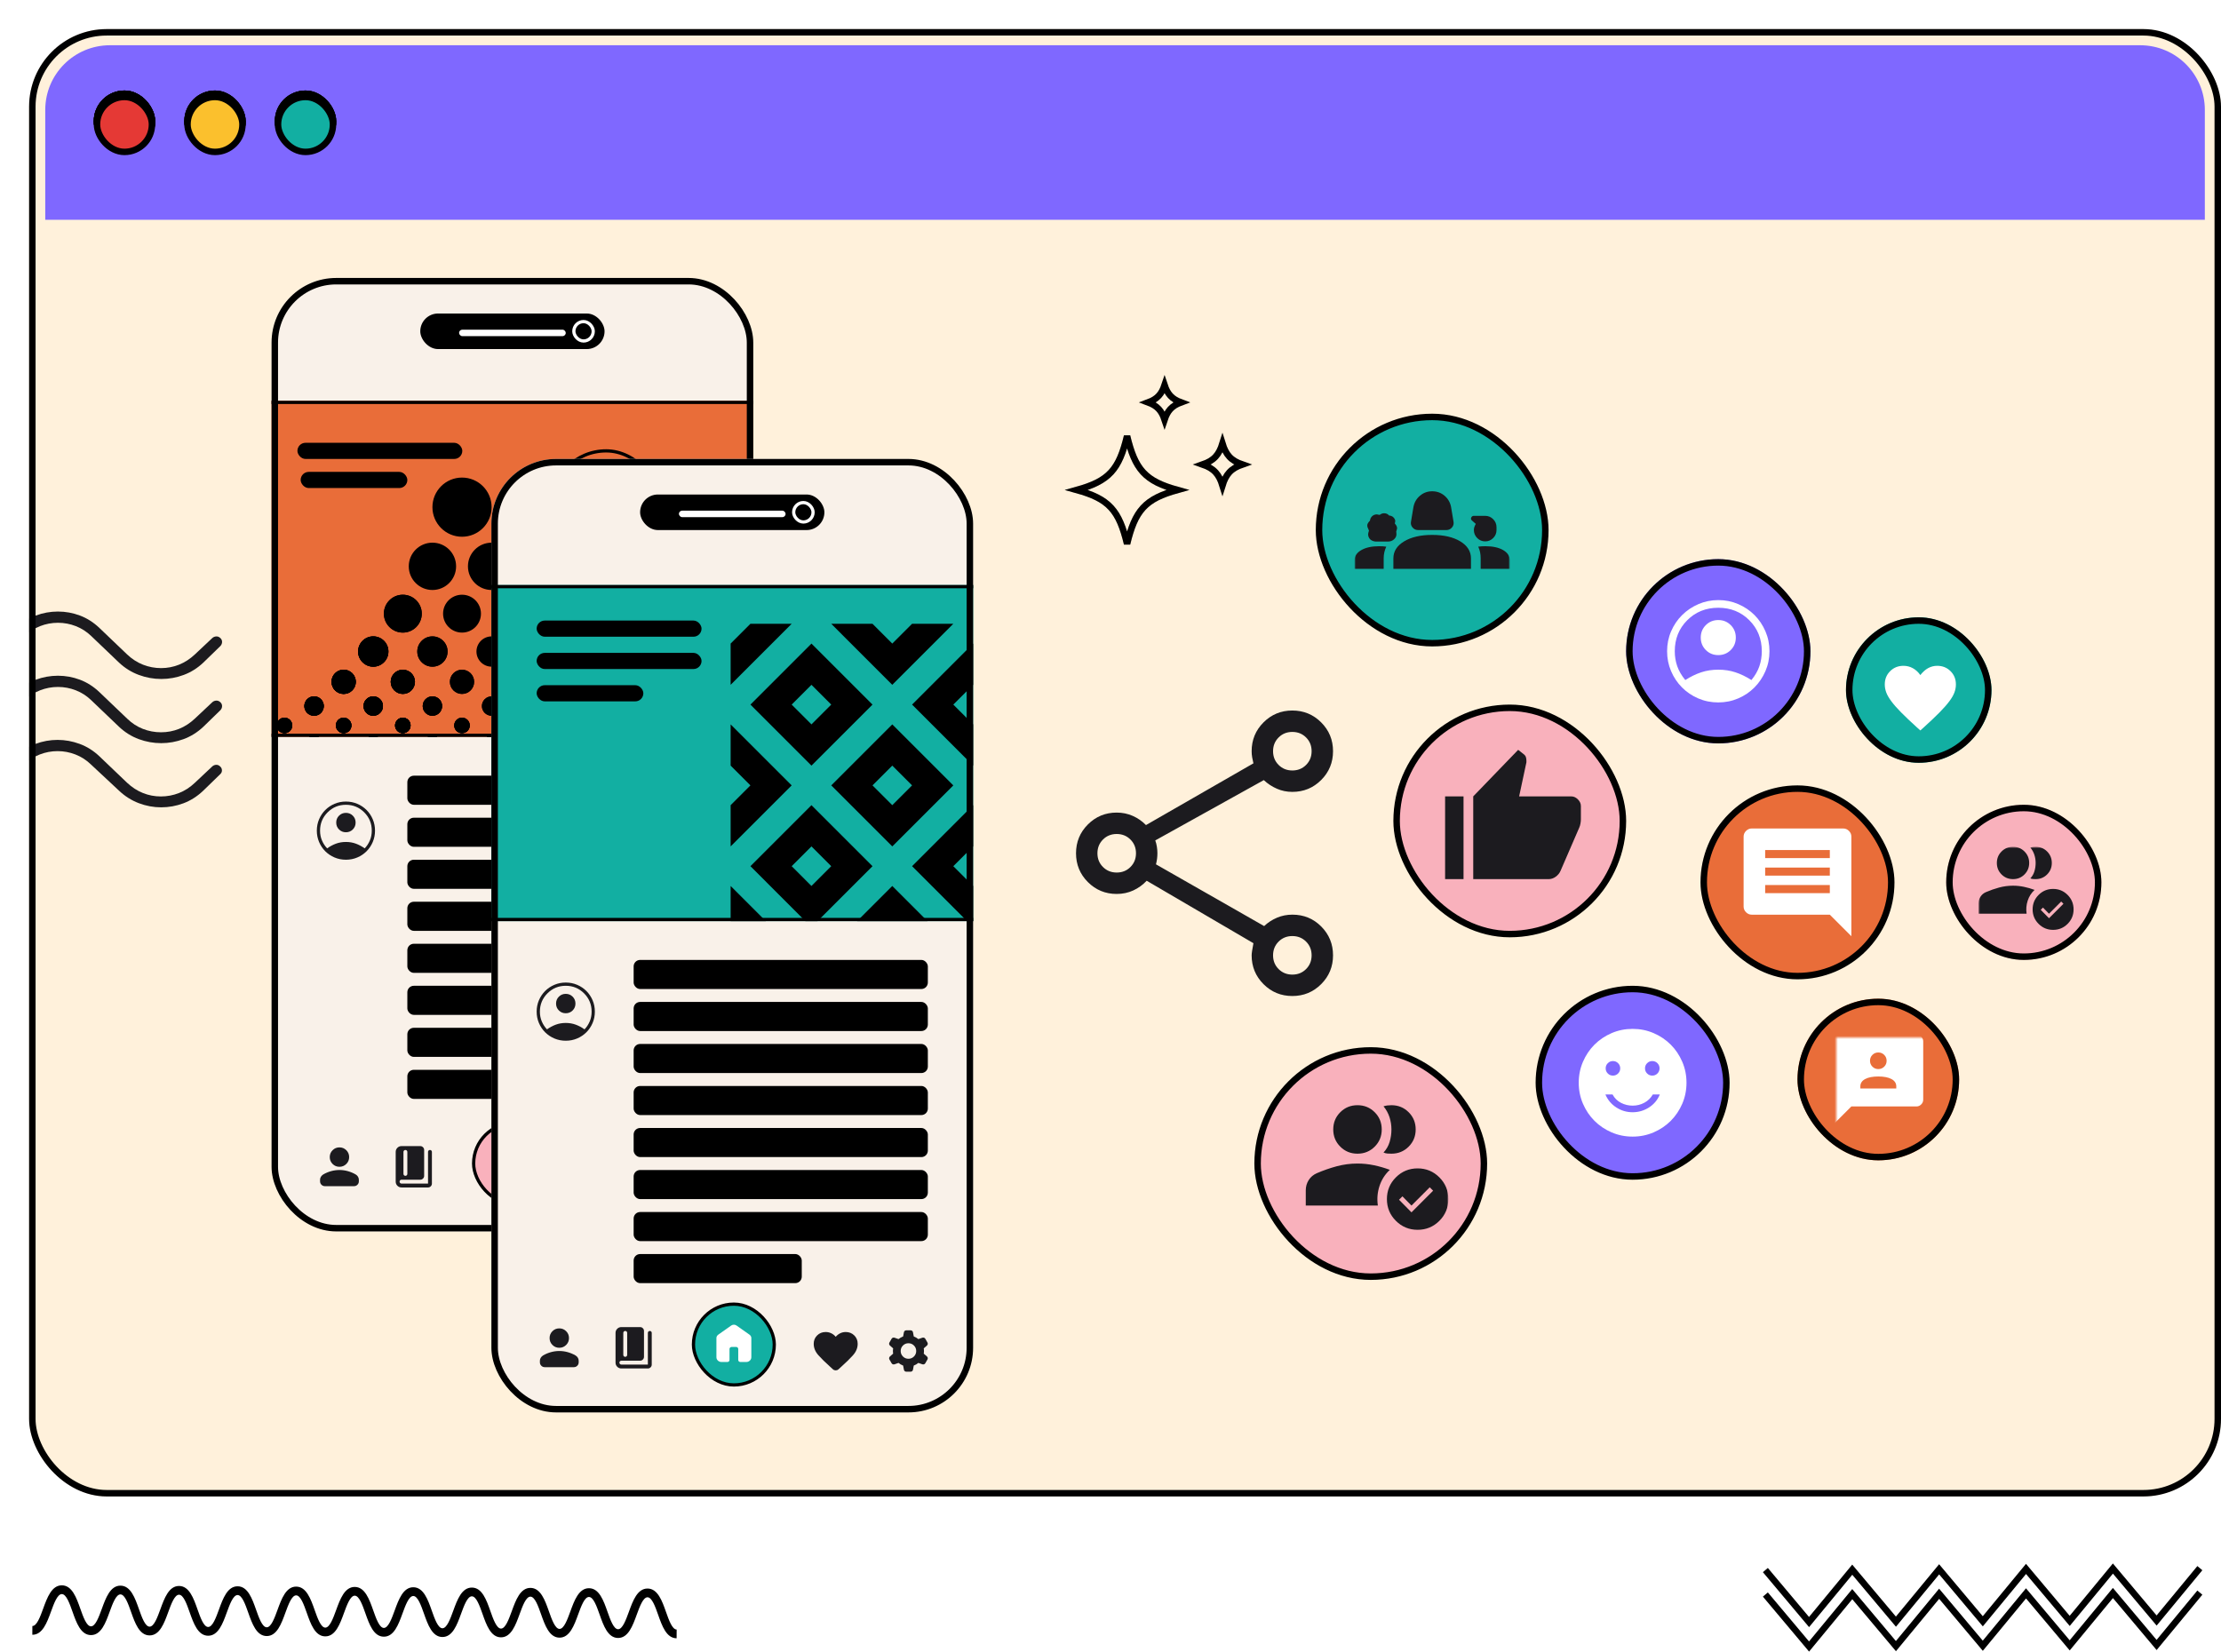 <svg width="687" height="511" viewBox="0 0 687 511" fill="none" xmlns="http://www.w3.org/2000/svg">
<path d="M19.143 490.5C22.297 490.517 23.649 494.347 24.843 497.725C25.745 500.281 26.768 503.179 28.145 503.187C29.521 503.195 30.572 500.308 31.5 497.762C32.725 494.396 34.115 490.582 37.268 490.6C40.424 490.617 41.775 494.445 42.967 497.824C43.869 500.381 44.892 503.278 46.268 503.285C47.644 503.293 48.695 500.408 49.621 497.862C50.847 494.496 52.236 490.683 55.391 490.698C58.544 490.716 59.896 494.545 61.087 497.925C61.988 500.481 63.011 503.376 64.385 503.384C65.76 503.391 66.811 500.507 67.737 497.961C68.963 494.596 70.351 490.781 73.505 490.798C76.659 490.815 78.009 494.645 79.201 498.023C80.104 500.579 81.127 503.477 82.503 503.484C83.877 503.491 84.928 500.605 85.855 498.059C87.08 494.694 88.469 490.879 91.623 490.897C94.777 490.914 96.129 494.743 97.321 498.121C98.223 500.68 99.245 503.575 100.621 503.584C101.996 503.591 103.047 500.705 103.975 498.159C105.2 494.794 106.588 490.979 109.743 490.996C112.896 491.014 114.247 494.843 115.439 498.222C116.34 500.778 117.363 503.674 118.737 503.682C120.112 503.689 121.163 500.803 122.089 498.257C123.315 494.893 124.703 491.078 127.857 491.095C131.011 491.112 132.363 494.942 133.555 498.321C134.456 500.876 135.479 503.775 136.853 503.782C138.228 503.789 139.279 500.903 140.205 498.357C141.431 494.993 142.819 491.177 145.975 491.195C149.127 491.21 150.477 495.041 151.668 498.419C152.571 500.976 153.592 503.873 154.967 503.881C156.341 503.888 157.391 501.003 158.317 498.457C159.543 495.091 160.932 491.276 164.087 491.293C167.239 491.311 168.589 495.14 169.78 498.52C170.683 501.076 171.703 503.971 173.079 503.98C174.452 503.987 175.503 501.101 176.428 498.556C177.653 495.189 179.041 491.376 182.196 491.393C185.349 491.41 186.7 495.24 187.891 498.619C188.792 501.174 189.813 504.072 191.187 504.078C192.561 504.086 193.612 501.201 194.539 498.655C195.763 495.289 197.152 491.474 200.307 491.492C203.46 491.508 204.812 495.34 206.003 498.718C206.905 501.274 207.927 504.17 209.303 504.179L209.289 506.885C206.135 506.869 204.784 503.039 203.591 499.661C202.691 497.105 201.668 494.207 200.293 494.198C198.919 494.193 197.868 497.077 196.94 499.624C195.716 502.989 194.327 506.803 191.173 506.787C188.02 506.768 186.669 502.94 185.48 499.561C184.577 497.004 183.556 494.109 182.183 494.1C180.808 494.093 179.757 496.979 178.831 499.523C177.605 502.89 176.217 506.705 173.064 506.687C169.912 506.67 168.56 502.841 167.368 499.462C166.468 496.906 165.447 494.009 164.072 494.002C162.697 493.994 161.647 496.881 160.72 499.425C159.495 502.791 158.105 506.605 154.953 506.589C151.8 506.572 150.448 502.74 149.257 499.362C148.356 496.806 147.335 493.909 145.96 493.901C144.585 493.895 143.535 496.781 142.608 499.327C141.383 502.691 139.993 506.506 136.84 506.489C133.687 506.472 132.336 502.642 131.144 499.264C130.241 496.707 129.219 493.811 127.844 493.803C126.469 493.796 125.419 496.681 124.492 499.226C123.267 502.593 121.877 506.408 118.724 506.389C115.569 506.372 114.219 502.544 113.027 499.164C112.125 496.608 111.103 493.711 109.729 493.704C108.353 493.696 107.303 496.583 106.376 499.128C105.151 502.495 103.761 506.308 100.608 506.291C97.453 506.274 96.101 502.444 94.909 499.066C94.008 496.509 92.985 493.612 91.609 493.605C90.235 493.598 89.184 496.482 88.257 499.029C87.032 502.394 85.643 506.208 82.488 506.191C79.335 506.175 77.983 502.344 76.791 498.966C75.889 496.41 74.867 493.514 73.491 493.505C72.117 493.498 71.067 496.384 70.14 498.93C68.915 502.295 67.525 506.11 64.372 506.092C61.219 506.075 59.868 502.246 58.676 498.868C57.773 496.311 56.752 493.414 55.377 493.407C54.001 493.398 52.951 496.285 52.024 498.83C50.799 502.197 49.409 506.01 46.255 505.994C43.1 505.975 41.748 502.147 40.556 498.767C39.653 496.211 38.631 493.316 37.255 493.307C35.879 493.3 34.828 496.184 33.901 498.732C32.676 502.096 31.287 505.911 28.132 505.894C24.977 505.877 23.624 502.047 22.432 498.669C21.529 496.113 20.507 493.215 19.128 493.208C17.752 493.199 16.7 496.086 15.772 498.634C14.545 501.998 13.156 505.812 10 505.794L10.013 503.087C11.391 503.094 12.443 500.21 13.369 497.662C14.596 494.298 15.987 490.483 19.143 490.5Z" fill="black"/>
<path d="M559.582 503.432L545.301 486.428L546.83 485.125L559.567 500.291L572.933 484.088L586.441 500.172L599.809 483.969L613.313 500.054L626.68 483.85L640.192 499.935L653.559 483.732L667.076 499.817L679.689 484.539L681.23 485.828L667.089 502.957L653.573 486.873L640.206 503.076L626.694 486.992L613.327 503.195L599.822 487.11L586.455 503.313L572.947 487.229L559.582 503.432Z" fill="black"/>
<path d="M559.582 511L545.301 493.996L546.83 492.693L559.567 507.86L572.933 491.656L586.441 507.74L599.809 491.537L613.313 507.622L626.68 491.419L640.192 507.504L653.559 491.3L667.076 507.385L679.689 492.107L681.23 493.397L667.089 510.526L653.573 494.441L640.206 510.644L626.694 494.56L613.327 510.763L599.822 494.679L586.455 510.882L572.947 494.797L559.582 511Z" fill="black"/>
<g filter="url(#filter0_d_6788_14142)">
<g clip-path="url(#clip0_6788_14142)">
<rect width="678" height="454" rx="24" fill="#FFF1DB"/>
<path d="M5 25C5 13.954 13.954 5 25 5H653C664.046 5 673 13.954 673 25V59H5V25Z" fill="#7F68FF"/>
<rect x="21" y="20" width="17" height="17" rx="8.5" fill="#E53935"/>
<rect x="21" y="20" width="17" height="17" rx="8.5" stroke="black" stroke-width="2"/>
<rect x="21" y="20" width="17" height="17" rx="8.5" fill="#E53935"/>
<rect x="21" y="20" width="17" height="17" rx="8.5" stroke="black" stroke-width="2"/>
<rect x="77" y="20" width="17" height="17" rx="8.5" fill="#12AFA2"/>
<rect x="77" y="20" width="17" height="17" rx="8.5" fill="#12AFA2"/>
<rect x="77" y="20" width="17" height="17" rx="8.5" stroke="black" stroke-width="2"/>
<rect x="49" y="20" width="17" height="17" rx="8.5" fill="#FBC02D"/>
<rect x="49" y="20" width="17" height="17" rx="8.5" stroke="black" stroke-width="2"/>
<rect x="21" y="20" width="17" height="17" rx="8.5" fill="#E53935"/>
<rect x="21" y="20" width="17" height="17" rx="8.5" stroke="black" stroke-width="2"/>
<rect x="77" y="20" width="17" height="17" rx="8.5" fill="#12AFA2"/>
<rect x="77" y="20" width="17" height="17" rx="8.5" fill="#12AFA2"/>
<rect x="77" y="20" width="17" height="17" rx="8.5" stroke="black" stroke-width="2"/>
<rect x="49" y="20" width="17" height="17" rx="8.5" fill="#FBC02D"/>
<rect x="49" y="20" width="17" height="17" rx="8.5" stroke="black" stroke-width="2"/>
<rect x="21" y="20" width="17" height="17" rx="8.5" fill="#E53935"/>
<rect x="21" y="20" width="17" height="17" rx="8.5" stroke="black" stroke-width="2"/>
<rect x="77" y="20" width="17" height="17" rx="8.5" fill="#12AFA2"/>
<rect x="77" y="20" width="17" height="17" rx="8.5" fill="#12AFA2"/>
<rect x="77" y="20" width="17" height="17" rx="8.5" stroke="black" stroke-width="2"/>
<rect x="49" y="20" width="17" height="17" rx="8.5" fill="#FBC02D"/>
<rect x="49" y="20" width="17" height="17" rx="8.5" stroke="black" stroke-width="2"/>
<rect x="21" y="21" width="17" height="17" rx="8.5" fill="#E53935"/>
<rect x="21" y="21" width="17" height="17" rx="8.5" stroke="black" stroke-width="2"/>
<rect x="77" y="21" width="17" height="17" rx="8.5" fill="#12AFA2"/>
<rect x="77" y="21" width="17" height="17" rx="8.5" fill="#12AFA2"/>
<rect x="77" y="21" width="17" height="17" rx="8.5" stroke="black" stroke-width="2"/>
<rect x="49" y="21" width="17" height="17" rx="8.5" fill="#FBC02D"/>
<rect x="49" y="21" width="17" height="17" rx="8.5" stroke="black" stroke-width="2"/>
<g clip-path="url(#clip1_6788_14142)">
<path d="M346.135 115.505C347.509 114.994 348.591 114.362 349.443 113.434C350.229 112.577 350.779 111.51 351.226 110.169C351.673 111.51 352.224 112.577 353.009 113.433C353.861 114.362 354.942 114.994 356.315 115.505C354.941 116.017 353.86 116.648 353.008 117.577C352.222 118.433 351.671 119.501 351.224 120.842C350.777 119.501 350.227 118.434 349.441 117.577C348.59 116.648 347.508 116.017 346.135 115.505Z" stroke="black" stroke-width="2"/>
<path d="M334.69 148.11C332.279 145.481 328.935 143.958 324.052 142.597C328.935 141.235 332.279 139.713 334.69 137.084C337.03 134.532 338.407 131.025 339.629 125.925C340.851 131.025 342.229 134.532 344.569 137.084C346.98 139.713 350.324 141.235 355.206 142.597C350.324 143.958 346.98 145.481 344.569 148.11C342.229 150.662 340.851 154.168 339.629 159.268C338.407 154.168 337.03 150.662 334.69 148.11Z" stroke="black" stroke-width="2"/>
<path d="M334.69 148.11C332.279 145.481 328.935 143.958 324.052 142.597C328.935 141.235 332.279 139.713 334.69 137.084C337.03 134.532 338.407 131.025 339.629 125.925C340.851 131.025 342.229 134.532 344.569 137.084C346.98 139.713 350.324 141.235 355.206 142.597C350.324 143.958 346.98 145.481 344.569 148.11C342.229 150.662 340.851 154.168 339.629 159.268C338.407 154.168 337.03 150.662 334.69 148.11Z" stroke="black" stroke-opacity="0.2" stroke-width="2"/>
<path d="M367.015 137.155C365.998 136.046 364.684 135.315 362.974 134.717C364.684 134.12 365.998 133.388 367.015 132.279C367.963 131.245 368.606 129.931 369.131 128.238C369.656 129.931 370.299 131.245 371.247 132.279C372.264 133.388 373.578 134.12 375.287 134.717C373.578 135.315 372.264 136.046 371.247 137.155C370.299 138.19 369.656 139.503 369.131 141.197C368.606 139.503 367.963 138.19 367.015 137.155Z" stroke="black" stroke-width="2"/>
</g>
<mask id="mask0_6788_14142" style="mask-type:alpha" maskUnits="userSpaceOnUse" x="-38" y="158" width="105" height="105">
<rect x="-38" y="158" width="105" height="105" fill="#D9D9D9"/>
</mask>
<g mask="url(#mask0_6788_14142)">
<path d="M53.9 196.003C52.102 197.707 50.084 198.978 47.843 199.818C45.602 200.657 43.287 201.076 40.899 201.076C38.511 201.076 36.187 200.656 33.926 199.815C31.665 198.975 29.627 197.704 27.811 196.003L19.229 187.799C17.832 186.448 16.243 185.424 14.461 184.728C12.68 184.033 10.835 183.686 8.927 183.686C7.019 183.686 5.175 184.033 3.396 184.728C1.616 185.424 0.028 186.448 -1.367 187.799L-6.745 192.856C-7.089 193.176 -7.497 193.346 -7.968 193.365C-8.438 193.385 -8.869 193.204 -9.262 192.822C-9.596 192.496 -9.763 192.105 -9.763 191.648C-9.763 191.191 -9.596 190.775 -9.262 190.399L-3.998 185.284C-2.186 183.556 -0.167 182.279 2.059 181.451C4.285 180.624 6.572 180.211 8.921 180.211C11.269 180.211 13.54 180.624 15.734 181.451C17.928 182.279 19.932 183.556 21.747 185.284L30.328 193.487C31.817 194.9 33.456 195.957 35.246 196.659C37.038 197.36 38.898 197.711 40.829 197.711C42.76 197.711 44.608 197.358 46.373 196.653C48.139 195.948 49.77 194.893 51.268 193.487L56.646 188.43C56.988 188.111 57.4 187.937 57.879 187.909C58.36 187.881 58.797 188.058 59.189 188.439C59.524 188.765 59.692 189.156 59.692 189.613C59.692 190.07 59.524 190.486 59.189 190.862L53.9 196.003ZM53.9 215.858C52.065 217.586 50.022 218.863 47.771 219.691C45.519 220.518 43.214 220.931 40.855 220.931C38.497 220.931 36.191 220.518 33.94 219.691C31.689 218.863 29.646 217.586 27.811 215.858L19.229 207.655C17.832 206.303 16.243 205.28 14.461 204.584C12.68 203.888 10.835 203.541 8.927 203.541C7.019 203.541 5.175 203.888 3.396 204.584C1.616 205.28 0.028 206.303 -1.367 207.655L-6.833 212.796C-7.167 213.115 -7.557 213.275 -8.003 213.275C-8.45 213.275 -8.869 213.123 -9.262 212.818C-9.655 212.484 -9.841 212.09 -9.82 211.637C-9.8 211.184 -9.623 210.76 -9.288 210.365L-3.998 205.14C-2.186 203.412 -0.167 202.135 2.059 201.307C4.285 200.48 6.572 200.067 8.921 200.067C11.269 200.067 13.54 200.48 15.734 201.307C17.928 202.135 19.932 203.412 21.747 205.14L30.328 213.343C31.782 214.756 33.402 215.813 35.19 216.515C36.978 217.216 38.852 217.567 40.812 217.567C42.772 217.567 44.63 217.214 46.387 216.509C48.143 215.804 49.77 214.749 51.268 213.343L56.646 208.286C56.988 207.966 57.4 207.792 57.879 207.765C58.36 207.737 58.797 207.914 59.189 208.295C59.524 208.621 59.692 209.012 59.692 209.469C59.692 209.926 59.524 210.342 59.189 210.718L53.9 215.858ZM53.785 235.714C51.952 237.442 49.929 238.719 47.715 239.547C45.501 240.374 43.214 240.787 40.855 240.787C38.497 240.787 36.191 240.36 33.937 239.504C31.684 238.649 29.642 237.358 27.811 235.63L19.115 227.511C17.718 226.159 16.128 225.136 14.347 224.44C12.565 223.744 10.72 223.397 8.812 223.397C6.905 223.397 5.061 223.744 3.281 224.44C1.501 225.136 -0.086 226.159 -1.481 227.511L-6.947 232.652C-7.281 232.971 -7.686 233.117 -8.161 233.089C-8.637 233.061 -9.047 232.882 -9.391 232.553C-9.715 232.243 -9.873 231.875 -9.865 231.449C-9.856 231.022 -9.693 230.649 -9.376 230.33L-3.998 224.996C-2.247 223.268 -0.257 221.991 1.971 221.163C4.198 220.336 6.48 219.922 8.817 219.922C11.127 219.922 13.404 220.336 15.647 221.163C17.89 221.991 19.923 223.268 21.747 224.996L30.328 233.199C31.826 234.605 33.458 235.66 35.224 236.365C36.989 237.07 38.837 237.422 40.767 237.422C42.698 237.422 44.559 237.071 46.35 236.371C48.14 235.669 49.78 234.612 51.268 233.199L56.646 228.142C56.991 227.822 57.398 227.652 57.869 227.633C58.339 227.613 58.758 227.791 59.125 228.167C59.466 228.492 59.641 228.88 59.651 229.332C59.66 229.784 59.497 230.169 59.163 230.49L53.785 235.714Z" fill="#1C1B1F"/>
</g>
<g clip-path="url(#clip2_6788_14142)">
<rect x="75" y="77" width="149" height="295" rx="20" fill="#F9F1E9"/>
<rect x="121" y="88" width="57" height="11" rx="5.5" fill="black"/>
<rect x="168.5" y="90.5" width="6" height="6" rx="3" fill="black"/>
<rect x="168.5" y="90.5" width="6" height="6" rx="3" stroke="white"/>
<rect x="133" y="93" width="33" height="2" rx="1" fill="white"/>
<rect x="200.918" y="177.426" width="28.936" height="39.149" rx="1.277" fill="#E96D39"/>
<rect x="200.918" y="177.426" width="28.936" height="39.149" rx="1.277" stroke="black" stroke-width="0.851"/>
<rect x="203.469" y="182.533" width="23.83" height="1.702" rx="0.851" fill="black"/>
<rect x="203.469" y="186.361" width="21.277" height="1.702" rx="0.851" fill="black"/>
<path d="M212.405 194.284L214.209 199.836L214.257 199.983H214.411H220.249L215.526 203.415L215.401 203.505L215.449 203.652L217.253 209.204L212.53 205.773L212.405 205.682L212.28 205.773L207.557 209.204L209.361 203.652L209.409 203.505L209.284 203.415L204.561 199.983H210.399H210.553L210.601 199.836L212.405 194.284Z" fill="#12AFA2"/>
<path d="M212.405 194.284L214.209 199.836L214.257 199.983H214.411H220.249L215.526 203.415L215.401 203.505L215.449 203.652L217.253 209.204L212.53 205.773L212.405 205.682L212.28 205.773L207.557 209.204L209.361 203.652L209.409 203.505L209.284 203.415L204.561 199.983H210.399H210.553L210.601 199.836L212.405 194.284Z" fill="#12AFA2"/>
<path d="M212.405 194.284L214.209 199.836L214.257 199.983H214.411H220.249L215.526 203.415L215.401 203.505L215.449 203.652L217.253 209.204L212.53 205.773L212.405 205.682L212.28 205.773L207.557 209.204L209.361 203.652L209.409 203.505L209.284 203.415L204.561 199.983H210.399H210.553L210.601 199.836L212.405 194.284Z" stroke="black" stroke-width="0.426"/>
<path d="M219.851 191.731L220.652 194.196L220.699 194.343H220.854H223.445L221.349 195.866L221.224 195.957L221.272 196.104L222.072 198.569L219.976 197.046L219.851 196.955L219.726 197.046L217.629 198.569L218.43 196.104L218.478 195.957L218.353 195.866L216.256 194.343H218.848H219.002L219.05 194.196L219.851 191.731Z" fill="#12AFA2"/>
<path d="M219.851 191.731L220.652 194.196L220.699 194.343H220.854H223.445L221.349 195.866L221.224 195.957L221.272 196.104L222.072 198.569L219.976 197.046L219.851 196.955L219.726 197.046L217.629 198.569L218.43 196.104L218.478 195.957L218.353 195.866L216.256 194.343H218.848H219.002L219.05 194.196L219.851 191.731Z" fill="#12AFA2"/>
<path d="M219.851 191.731L220.652 194.196L220.699 194.343H220.854H223.445L221.349 195.866L221.224 195.957L221.272 196.104L222.072 198.569L219.976 197.046L219.851 196.955L219.726 197.046L217.629 198.569L218.43 196.104L218.478 195.957L218.353 195.866L216.256 194.343H218.848H219.002L219.05 194.196L219.851 191.731Z" stroke="black" stroke-width="0.426"/>
<g clip-path="url(#clip3_6788_14142)">
<rect x="163.039" y="177" width="29.787" height="40" rx="1.702" fill="#12AFA2"/>
<rect x="166.02" y="182.533" width="23.83" height="1.702" rx="0.851" fill="black"/>
<rect x="166.02" y="186.363" width="21.277" height="1.702" rx="0.851" fill="black"/>
<path d="M167.3 213.383L172.828 203.808L178.356 213.383H167.3Z" fill="#12AFA2" stroke="black" stroke-width="0.426"/>
<path d="M188.997 193.809L183.469 203.383L177.941 193.809L188.997 193.809Z" fill="#12AFA2" stroke="black" stroke-width="0.426"/>
</g>
<rect x="163.465" y="177.426" width="28.936" height="39.149" rx="1.277" stroke="black" stroke-width="0.851"/>
<rect x="200.918" y="236.426" width="28.936" height="39.149" rx="1.277" fill="#E96D39"/>
<rect x="200.918" y="236.426" width="28.936" height="39.149" rx="1.277" stroke="black" stroke-width="0.851"/>
<rect x="203.469" y="241.533" width="23.83" height="1.702" rx="0.851" fill="black"/>
<rect x="203.469" y="245.361" width="21.277" height="1.702" rx="0.851" fill="black"/>
<path d="M212.405 253.284L214.209 258.836L214.257 258.983H214.411H220.249L215.526 262.415L215.401 262.505L215.449 262.652L217.253 268.204L212.53 264.773L212.405 264.682L212.28 264.773L207.557 268.204L209.361 262.652L209.409 262.505L209.284 262.415L204.561 258.983H210.399H210.553L210.601 258.836L212.405 253.284Z" fill="#12AFA2"/>
<path d="M212.405 253.284L214.209 258.836L214.257 258.983H214.411H220.249L215.526 262.415L215.401 262.505L215.449 262.652L217.253 268.204L212.53 264.773L212.405 264.682L212.28 264.773L207.557 268.204L209.361 262.652L209.409 262.505L209.284 262.415L204.561 258.983H210.399H210.553L210.601 258.836L212.405 253.284Z" fill="#12AFA2"/>
<path d="M212.405 253.284L214.209 258.836L214.257 258.983H214.411H220.249L215.526 262.415L215.401 262.505L215.449 262.652L217.253 268.204L212.53 264.773L212.405 264.682L212.28 264.773L207.557 268.204L209.361 262.652L209.409 262.505L209.284 262.415L204.561 258.983H210.399H210.553L210.601 258.836L212.405 253.284Z" stroke="black" stroke-width="0.426"/>
<path d="M219.851 250.731L220.652 253.196L220.699 253.343H220.854H223.445L221.349 254.866L221.224 254.957L221.272 255.104L222.072 257.569L219.976 256.046L219.851 255.955L219.726 256.046L217.629 257.569L218.43 255.104L218.478 254.957L218.353 254.866L216.256 253.343H218.848H219.002L219.05 253.196L219.851 250.731Z" fill="#12AFA2"/>
<path d="M219.851 250.731L220.652 253.196L220.699 253.343H220.854H223.445L221.349 254.866L221.224 254.957L221.272 255.104L222.072 257.569L219.976 256.046L219.851 255.955L219.726 256.046L217.629 257.569L218.43 255.104L218.478 254.957L218.353 254.866L216.256 253.343H218.848H219.002L219.05 253.196L219.851 250.731Z" fill="#12AFA2"/>
<path d="M219.851 250.731L220.652 253.196L220.699 253.343H220.854H223.445L221.349 254.866L221.224 254.957L221.272 255.104L222.072 257.569L219.976 256.046L219.851 255.955L219.726 256.046L217.629 257.569L218.43 255.104L218.478 254.957L218.353 254.866L216.256 253.343H218.848H219.002L219.05 253.196L219.851 250.731Z" stroke="black" stroke-width="0.426"/>
<g clip-path="url(#clip4_6788_14142)">
<rect x="163.039" y="236" width="29.787" height="40" rx="1.702" fill="#F9B1BC"/>
<rect x="166.02" y="241.533" width="23.83" height="1.702" rx="0.851" fill="black"/>
<rect x="166.02" y="245.363" width="21.277" height="1.702" rx="0.851" fill="black"/>
<path d="M167.3 272.383L172.828 262.808L178.356 272.383H167.3Z" fill="#12AFA2" stroke="black" stroke-width="0.426"/>
<path d="M188.997 252.809L183.469 262.383L177.941 252.809L188.997 252.809Z" fill="#12AFA2" stroke="black" stroke-width="0.426"/>
</g>
<rect x="163.465" y="236.426" width="28.936" height="39.149" rx="1.277" stroke="black" stroke-width="0.851"/>
<rect x="200.918" y="295.426" width="28.936" height="39.149" rx="1.277" fill="#12AFA2"/>
<rect x="200.918" y="295.426" width="28.936" height="39.149" rx="1.277" stroke="black" stroke-width="0.851"/>
<rect x="203.469" y="300.533" width="23.83" height="1.702" rx="0.851" fill="black"/>
<rect x="203.469" y="304.361" width="21.277" height="1.702" rx="0.851" fill="black"/>
<path d="M212.405 312.284L214.209 317.836L214.257 317.983H214.411H220.249L215.526 321.415L215.401 321.505L215.449 321.652L217.253 327.204L212.53 323.773L212.405 323.682L212.28 323.773L207.557 327.204L209.361 321.652L209.409 321.505L209.284 321.415L204.561 317.983H210.399H210.553L210.601 317.836L212.405 312.284Z" fill="#12AFA2"/>
<path d="M212.405 312.284L214.209 317.836L214.257 317.983H214.411H220.249L215.526 321.415L215.401 321.505L215.449 321.652L217.253 327.204L212.53 323.773L212.405 323.682L212.28 323.773L207.557 327.204L209.361 321.652L209.409 321.505L209.284 321.415L204.561 317.983H210.399H210.553L210.601 317.836L212.405 312.284Z" fill="#12AFA2"/>
<path d="M212.405 312.284L214.209 317.836L214.257 317.983H214.411H220.249L215.526 321.415L215.401 321.505L215.449 321.652L217.253 327.204L212.53 323.773L212.405 323.682L212.28 323.773L207.557 327.204L209.361 321.652L209.409 321.505L209.284 321.415L204.561 317.983H210.399H210.553L210.601 317.836L212.405 312.284Z" stroke="black" stroke-width="0.426"/>
<path d="M219.851 309.731L220.652 312.196L220.699 312.343H220.854H223.445L221.349 313.866L221.224 313.957L221.272 314.104L222.072 316.569L219.976 315.046L219.851 314.955L219.726 315.046L217.629 316.569L218.43 314.104L218.478 313.957L218.353 313.866L216.256 312.343H218.848H219.002L219.05 312.196L219.851 309.731Z" fill="#12AFA2"/>
<path d="M219.851 309.731L220.652 312.196L220.699 312.343H220.854H223.445L221.349 313.866L221.224 313.957L221.272 314.104L222.072 316.569L219.976 315.046L219.851 314.955L219.726 315.046L217.629 316.569L218.43 314.104L218.478 313.957L218.353 313.866L216.256 312.343H218.848H219.002L219.05 312.196L219.851 309.731Z" fill="#12AFA2"/>
<path d="M219.851 309.731L220.652 312.196L220.699 312.343H220.854H223.445L221.349 313.866L221.224 313.957L221.272 314.104L222.072 316.569L219.976 315.046L219.851 314.955L219.726 315.046L217.629 316.569L218.43 314.104L218.478 313.957L218.353 313.866L216.256 312.343H218.848H219.002L219.05 312.196L219.851 309.731Z" stroke="black" stroke-width="0.426"/>
<g clip-path="url(#clip5_6788_14142)">
<rect x="163.039" y="295" width="29.787" height="40" rx="1.702" fill="#F9B1BC"/>
<rect x="166.02" y="300.533" width="23.83" height="1.702" rx="0.851" fill="black"/>
<rect x="166.02" y="304.363" width="21.277" height="1.702" rx="0.851" fill="black"/>
<path d="M167.3 331.383L172.828 321.808L178.356 331.383H167.3Z" fill="#12AFA2" stroke="black" stroke-width="0.426"/>
<path d="M188.997 311.809L183.469 321.383L177.941 311.809L188.997 311.809Z" fill="#12AFA2" stroke="black" stroke-width="0.426"/>
</g>
<rect x="163.465" y="295.426" width="28.936" height="39.149" rx="1.277" stroke="black" stroke-width="0.851"/>
<rect x="137.5" y="338.5" width="25" height="25" rx="12.5" fill="black"/>
<rect x="137.5" y="338.5" width="25" height="25" rx="12.5" fill="black"/>
<rect x="137.5" y="338.5" width="25" height="25" rx="12.5" fill="black"/>
<rect x="137.5" y="338.5" width="25" height="25" rx="12.5" fill="#F9B1BC"/>
<rect x="137.5" y="338.5" width="25" height="25" rx="12.5" stroke="black"/>
<mask id="mask1_6788_14142" style="mask-type:alpha" maskUnits="userSpaceOnUse" x="141" y="342" width="18" height="17">
<rect x="141" y="342" width="18" height="16.941" fill="white"/>
</mask>
<g mask="url(#mask1_6788_14142)">
<path d="M144.602 354.918V348.989C144.602 348.791 144.648 348.603 144.742 348.425C144.836 348.248 144.97 348.095 145.145 347.965L149.195 345.106C149.445 344.942 149.714 344.859 150.002 344.859C150.289 344.859 150.558 344.942 150.808 345.106L154.858 347.965C155.033 348.095 155.167 348.248 155.261 348.425C155.355 348.603 155.402 348.791 155.402 348.989V354.918C155.402 355.326 155.247 355.675 154.939 355.965C154.631 356.255 154.26 356.401 153.827 356.401H152.027C151.835 356.401 151.675 356.34 151.546 356.218C151.416 356.096 151.352 355.945 151.352 355.765V352.377C151.352 352.197 151.287 352.046 151.158 351.924C151.029 351.803 150.869 351.742 150.678 351.742H149.331C149.141 351.742 148.98 351.803 148.848 351.924C148.717 352.046 148.652 352.197 148.652 352.377V355.765C148.652 355.945 148.587 356.096 148.458 356.218C148.328 356.34 148.168 356.401 147.977 356.401H146.177C145.743 356.401 145.373 356.255 145.064 355.965C144.756 355.675 144.602 355.326 144.602 354.918Z" fill="white"/>
</g>
<g clip-path="url(#clip6_6788_14142)">
<rect x="66" y="115" width="159" height="104" fill="#E96D39"/>
<rect x="161.5" y="130.5" width="34" height="34" rx="17" fill="#E96D39"/>
<rect x="161.5" y="130.5" width="34" height="34" rx="17" stroke="black"/>
<rect x="167.5" y="136.5" width="22" height="22" rx="11" fill="#7F68FF"/>
<rect x="167.5" y="136.5" width="22" height="22" rx="11" stroke="black"/>
<rect x="83" y="128" width="51" height="5" rx="2.5" fill="black"/>
<rect x="84" y="137" width="33" height="5" rx="2.5" fill="black"/>
<path d="M133.912 138.761C128.857 138.761 124.759 142.859 124.759 147.914C124.759 152.969 128.857 157.066 133.912 157.066C138.967 157.066 143.064 152.969 143.064 147.914C143.064 142.859 138.967 138.761 133.912 138.761Z" fill="black"/>
<path d="M124.759 158.901C120.716 158.901 117.438 162.179 117.438 166.222C117.438 170.265 120.716 173.543 124.759 173.543C128.802 173.543 132.08 170.265 132.08 166.222C132.08 162.179 128.802 158.901 124.759 158.901Z" fill="black"/>
<path d="M143.066 158.901C139.023 158.901 135.745 162.179 135.745 166.222C135.745 170.265 139.023 173.543 143.066 173.543C147.109 173.543 150.387 170.265 150.387 166.222C150.387 162.179 147.109 158.901 143.066 158.901Z" fill="black"/>
<path d="M133.912 175.005C130.676 175.005 128.052 177.629 128.052 180.865C128.052 184.101 130.676 186.725 133.912 186.725C137.148 186.725 139.771 184.101 139.771 180.865C139.771 177.629 137.148 175.005 133.912 175.005Z" fill="black"/>
<path d="M115.603 175.005C112.367 175.005 109.743 177.629 109.743 180.865C109.743 184.101 112.367 186.725 115.603 186.725C118.839 186.725 121.463 184.101 121.463 180.865C121.463 177.629 118.839 175.005 115.603 175.005Z" fill="black"/>
<path d="M115.603 175.005C112.367 175.005 109.743 177.629 109.743 180.865C109.743 184.101 112.367 186.725 115.603 186.725C118.839 186.725 121.463 184.101 121.463 180.865C121.463 177.629 118.839 175.005 115.603 175.005Z" fill="black"/>
<path d="M152.216 175.005C148.98 175.005 146.357 177.629 146.357 180.865C146.357 184.101 148.98 186.725 152.216 186.725C155.453 186.725 158.076 184.101 158.076 180.865C158.076 177.629 155.453 175.005 152.216 175.005Z" fill="black"/>
<path d="M143.065 187.895C140.476 187.895 138.378 189.994 138.378 192.582C138.378 195.171 140.476 197.27 143.065 197.27C145.653 197.27 147.752 195.171 147.752 192.582C147.752 189.994 145.653 187.895 143.065 187.895Z" fill="black"/>
<path d="M124.758 187.895C122.17 187.895 120.071 189.994 120.071 192.582C120.071 195.171 122.17 197.27 124.758 197.27C127.347 197.27 129.445 195.171 129.445 192.582C129.445 189.994 127.347 187.895 124.758 187.895Z" fill="black"/>
<path d="M106.454 187.895C103.865 187.895 101.766 189.994 101.766 192.582C101.766 195.171 103.865 197.27 106.454 197.27C109.042 197.27 111.141 195.171 111.141 192.582C111.141 189.994 109.042 187.895 106.454 187.895Z" fill="black"/>
<path d="M124.758 187.895C122.17 187.895 120.071 189.994 120.071 192.582C120.071 195.171 122.17 197.27 124.758 197.27C127.347 197.27 129.445 195.171 129.445 192.582C129.445 189.994 127.347 187.895 124.758 187.895Z" fill="black"/>
<path d="M106.454 187.895C103.865 187.895 101.766 189.994 101.766 192.582C101.766 195.171 103.865 197.27 106.454 197.27C109.042 197.27 111.141 195.171 111.141 192.582C111.141 189.994 109.042 187.895 106.454 187.895Z" fill="black"/>
<path d="M106.454 187.895C103.865 187.895 101.766 189.994 101.766 192.582C101.766 195.171 103.865 197.27 106.454 197.27C109.042 197.27 111.141 195.171 111.141 192.582C111.141 189.994 109.042 187.895 106.454 187.895Z" fill="black"/>
<path d="M161.368 187.895C158.779 187.895 156.68 189.994 156.68 192.582C156.68 195.171 158.779 197.27 161.368 197.27C163.956 197.27 166.055 195.171 166.055 192.582C166.055 189.994 163.956 187.895 161.368 187.895Z" fill="black"/>
<path d="M152.216 198.207C150.145 198.207 148.467 199.886 148.467 201.956C148.467 204.027 150.145 205.705 152.216 205.705C154.286 205.705 155.965 204.027 155.965 201.956C155.965 199.886 154.286 198.207 152.216 198.207Z" fill="black"/>
<path d="M133.909 198.207C131.839 198.207 130.16 199.886 130.16 201.956C130.16 204.027 131.839 205.705 133.909 205.705C135.98 205.705 137.658 204.027 137.658 201.956C137.658 199.886 135.98 198.207 133.909 198.207Z" fill="black"/>
<path d="M115.604 198.207C113.534 198.207 111.855 199.886 111.855 201.956C111.855 204.027 113.534 205.705 115.604 205.705C117.675 205.705 119.354 204.027 119.354 201.956C119.354 199.886 117.675 198.207 115.604 198.207Z" fill="black"/>
<path d="M97.3 198.207C95.229 198.207 93.551 199.886 93.551 201.956C93.551 204.027 95.229 205.705 97.3 205.705C99.37 205.705 101.049 204.027 101.049 201.956C101.049 199.886 99.37 198.207 97.3 198.207Z" fill="black"/>
<path d="M133.909 198.207C131.839 198.207 130.16 199.886 130.16 201.956C130.16 204.027 131.839 205.705 133.909 205.705C135.98 205.705 137.658 204.027 137.658 201.956C137.658 199.886 135.98 198.207 133.909 198.207Z" fill="black"/>
<path d="M115.604 198.207C113.534 198.207 111.855 199.886 111.855 201.956C111.855 204.027 113.534 205.705 115.604 205.705C117.675 205.705 119.354 204.027 119.354 201.956C119.354 199.886 117.675 198.207 115.604 198.207Z" fill="black"/>
<path d="M97.3 198.207C95.229 198.207 93.551 199.886 93.551 201.956C93.551 204.027 95.229 205.705 97.3 205.705C99.37 205.705 101.049 204.027 101.049 201.956C101.049 199.886 99.37 198.207 97.3 198.207Z" fill="black"/>
<path d="M115.604 198.207C113.534 198.207 111.855 199.886 111.855 201.956C111.855 204.027 113.534 205.705 115.604 205.705C117.675 205.705 119.354 204.027 119.354 201.956C119.354 199.886 117.675 198.207 115.604 198.207Z" fill="black"/>
<path d="M170.52 198.207C168.45 198.207 166.771 199.886 166.771 201.956C166.771 204.027 168.45 205.705 170.52 205.705C172.591 205.705 174.27 204.027 174.27 201.956C174.27 199.886 172.591 198.207 170.52 198.207Z" fill="black"/>
<path d="M97.3 198.207C95.229 198.207 93.551 199.886 93.551 201.956C93.551 204.027 95.229 205.705 97.3 205.705C99.37 205.705 101.049 204.027 101.049 201.956C101.049 199.886 99.37 198.207 97.3 198.207Z" fill="black"/>
<path d="M97.3 198.207C95.229 198.207 93.551 199.886 93.551 201.956C93.551 204.027 95.229 205.705 97.3 205.705C99.37 205.705 101.049 204.027 101.049 201.956C101.049 199.886 99.37 198.207 97.3 198.207Z" fill="black"/>
<path d="M161.368 206.456C159.711 206.456 158.368 207.799 158.368 209.456C158.368 211.112 159.711 212.455 161.368 212.455C163.024 212.455 164.367 211.112 164.367 209.456C164.367 207.799 163.024 206.456 161.368 206.456Z" fill="black"/>
<path d="M143.061 206.456C141.404 206.456 140.061 207.799 140.061 209.456C140.061 211.112 141.404 212.455 143.061 212.455C144.718 212.455 146.061 211.112 146.061 209.456C146.061 207.799 144.718 206.456 143.061 206.456Z" fill="black"/>
<path d="M124.756 206.456C123.1 206.456 121.757 207.799 121.757 209.456C121.757 211.112 123.1 212.455 124.756 212.455C126.413 212.455 127.756 211.112 127.756 209.456C127.756 207.799 126.413 206.456 124.756 206.456Z" fill="black"/>
<path d="M106.452 206.456C104.795 206.456 103.452 207.799 103.452 209.456C103.452 211.112 104.795 212.455 106.452 212.455C108.108 212.455 109.451 211.112 109.451 209.456C109.451 207.799 108.108 206.456 106.452 206.456Z" fill="black"/>
<path d="M88.147 206.456C86.49 206.456 85.147 207.799 85.147 209.456C85.147 211.112 86.49 212.455 88.147 212.455C89.803 212.455 91.147 211.112 91.147 209.456C91.147 207.799 89.803 206.456 88.147 206.456Z" fill="black"/>
<path d="M143.061 206.456C141.404 206.456 140.061 207.799 140.061 209.456C140.061 211.112 141.404 212.455 143.061 212.455C144.718 212.455 146.061 211.112 146.061 209.456C146.061 207.799 144.718 206.456 143.061 206.456Z" fill="black"/>
<path d="M124.756 206.456C123.1 206.456 121.757 207.799 121.757 209.456C121.757 211.112 123.1 212.455 124.756 212.455C126.413 212.455 127.756 211.112 127.756 209.456C127.756 207.799 126.413 206.456 124.756 206.456Z" fill="black"/>
<path d="M106.452 206.456C104.795 206.456 103.452 207.799 103.452 209.456C103.452 211.112 104.795 212.455 106.452 212.455C108.108 212.455 109.451 211.112 109.451 209.456C109.451 207.799 108.108 206.456 106.452 206.456Z" fill="black"/>
<path d="M88.147 206.456C86.49 206.456 85.147 207.799 85.147 209.456C85.147 211.112 86.49 212.455 88.147 212.455C89.803 212.455 91.147 211.112 91.147 209.456C91.147 207.799 89.803 206.456 88.147 206.456Z" fill="black"/>
<path d="M124.756 206.456C123.1 206.456 121.757 207.799 121.757 209.456C121.757 211.112 123.1 212.455 124.756 212.455C126.413 212.455 127.756 211.112 127.756 209.456C127.756 207.799 126.413 206.456 124.756 206.456Z" fill="black"/>
<path d="M179.672 206.456C178.016 206.456 176.673 207.799 176.673 209.456C176.673 211.112 178.016 212.455 179.672 212.455C181.329 212.455 182.672 211.112 182.672 209.456C182.672 207.799 181.329 206.456 179.672 206.456Z" fill="black"/>
<path d="M106.452 206.456C104.795 206.456 103.452 207.799 103.452 209.456C103.452 211.112 104.795 212.455 106.452 212.455C108.108 212.455 109.451 211.112 109.451 209.456C109.451 207.799 108.108 206.456 106.452 206.456Z" fill="black"/>
<path d="M88.147 206.456C86.49 206.456 85.147 207.799 85.147 209.456C85.147 211.112 86.49 212.455 88.147 212.455C89.803 212.455 91.147 211.112 91.147 209.456C91.147 207.799 89.803 206.456 88.147 206.456Z" fill="black"/>
<path d="M106.452 206.456C104.795 206.456 103.452 207.799 103.452 209.456C103.452 211.112 104.795 212.455 106.452 212.455C108.108 212.455 109.451 211.112 109.451 209.456C109.451 207.799 108.108 206.456 106.452 206.456Z" fill="black"/>
<path d="M88.147 206.456C86.49 206.456 85.147 207.799 85.147 209.456C85.147 211.112 86.49 212.455 88.147 212.455C89.803 212.455 91.147 211.112 91.147 209.456C91.147 207.799 89.803 206.456 88.147 206.456Z" fill="black"/>
<path d="M170.519 213.055C169.194 213.055 168.119 214.129 168.119 215.454C168.119 216.779 169.194 217.854 170.519 217.854C171.844 217.854 172.918 216.779 172.918 215.454C172.918 214.129 171.844 213.055 170.519 213.055Z" fill="black"/>
<path d="M152.212 213.055C150.887 213.055 149.813 214.129 149.813 215.454C149.813 216.779 150.887 217.854 152.212 217.854C153.537 217.854 154.611 216.779 154.611 215.454C154.611 214.129 153.537 213.055 152.212 213.055Z" fill="black"/>
<path d="M133.907 213.055C132.582 213.055 131.508 214.129 131.508 215.454C131.508 216.779 132.582 217.854 133.907 217.854C135.232 217.854 136.307 216.779 136.307 215.454C136.307 214.129 135.232 213.055 133.907 213.055Z" fill="black"/>
<path d="M115.603 213.055C114.278 213.055 113.203 214.129 113.203 215.454C113.203 216.779 114.278 217.854 115.603 217.854C116.928 217.854 118.002 216.779 118.002 215.454C118.002 214.129 116.928 213.055 115.603 213.055Z" fill="black"/>
<path d="M97.298 213.055C95.973 213.055 94.899 214.129 94.899 215.454C94.899 216.779 95.973 217.854 97.298 217.854C98.623 217.854 99.697 216.779 99.697 215.454C99.697 214.129 98.623 213.055 97.298 213.055Z" fill="black"/>
<path d="M78.993 213.055C77.668 213.055 76.594 214.129 76.594 215.454C76.594 216.779 77.668 217.854 78.993 217.854C80.318 217.854 81.393 216.779 81.393 215.454C81.393 214.129 80.318 213.055 78.993 213.055Z" fill="black"/>
<path d="M152.212 213.055C150.887 213.055 149.813 214.129 149.813 215.454C149.813 216.779 150.887 217.854 152.212 217.854C153.537 217.854 154.611 216.779 154.611 215.454C154.611 214.129 153.537 213.055 152.212 213.055Z" fill="black"/>
<path d="M133.907 213.055C132.582 213.055 131.508 214.129 131.508 215.454C131.508 216.779 132.582 217.854 133.907 217.854C135.232 217.854 136.307 216.779 136.307 215.454C136.307 214.129 135.232 213.055 133.907 213.055Z" fill="black"/>
<path d="M115.603 213.055C114.278 213.055 113.203 214.129 113.203 215.454C113.203 216.779 114.278 217.854 115.603 217.854C116.928 217.854 118.002 216.779 118.002 215.454C118.002 214.129 116.928 213.055 115.603 213.055Z" fill="black"/>
<path d="M97.298 213.055C95.973 213.055 94.899 214.129 94.899 215.454C94.899 216.779 95.973 217.854 97.298 217.854C98.623 217.854 99.697 216.779 99.697 215.454C99.697 214.129 98.623 213.055 97.298 213.055Z" fill="black"/>
<path d="M78.993 213.055C77.668 213.055 76.594 214.129 76.594 215.454C76.594 216.779 77.668 217.854 78.993 217.854C80.318 217.854 81.393 216.779 81.393 215.454C81.393 214.129 80.318 213.055 78.993 213.055Z" fill="black"/>
<path d="M133.907 213.055C132.582 213.055 131.508 214.129 131.508 215.454C131.508 216.779 132.582 217.854 133.907 217.854C135.232 217.854 136.307 216.779 136.307 215.454C136.307 214.129 135.232 213.055 133.907 213.055Z" fill="black"/>
<path d="M188.823 213.055C187.498 213.055 186.424 214.129 186.424 215.454C186.424 216.779 187.498 217.854 188.823 217.854C190.148 217.854 191.223 216.779 191.223 215.454C191.223 214.129 190.148 213.055 188.823 213.055Z" fill="black"/>
<path d="M115.603 213.055C114.278 213.055 113.203 214.129 113.203 215.454C113.203 216.779 114.278 217.854 115.603 217.854C116.928 217.854 118.002 216.779 118.002 215.454C118.002 214.129 116.928 213.055 115.603 213.055Z" fill="black"/>
<path d="M97.298 213.055C95.973 213.055 94.899 214.129 94.899 215.454C94.899 216.779 95.973 217.854 97.298 217.854C98.623 217.854 99.697 216.779 99.697 215.454C99.697 214.129 98.623 213.055 97.298 213.055Z" fill="black"/>
<path d="M78.993 213.055C77.668 213.055 76.594 214.129 76.594 215.454C76.594 216.779 77.668 217.854 78.993 217.854C80.318 217.854 81.393 216.779 81.393 215.454C81.393 214.129 80.318 213.055 78.993 213.055Z" fill="black"/>
<path d="M115.603 213.055C114.278 213.055 113.203 214.129 113.203 215.454C113.203 216.779 114.278 217.854 115.603 217.854C116.928 217.854 118.002 216.779 118.002 215.454C118.002 214.129 116.928 213.055 115.603 213.055Z" fill="black"/>
<path d="M97.298 213.055C95.973 213.055 94.899 214.129 94.899 215.454C94.899 216.779 95.973 217.854 97.298 217.854C98.623 217.854 99.697 216.779 99.697 215.454C99.697 214.129 98.623 213.055 97.298 213.055Z" fill="black"/>
<path d="M78.993 213.055C77.668 213.055 76.594 214.129 76.594 215.454C76.594 216.779 77.668 217.854 78.993 217.854C80.318 217.854 81.393 216.779 81.393 215.454C81.393 214.129 80.318 213.055 78.993 213.055Z" fill="black"/>
<path d="M179.675 218.333C178.615 218.333 177.755 219.193 177.755 220.253C177.755 221.314 178.615 222.174 179.675 222.174C180.736 222.174 181.596 221.314 181.596 220.253C181.596 219.193 180.736 218.333 179.675 218.333Z" fill="black"/>
<path d="M161.369 218.333C160.308 218.333 159.448 219.193 159.448 220.253C159.448 221.314 160.308 222.174 161.369 222.174C162.429 222.174 163.289 221.314 163.289 220.253C163.289 219.193 162.429 218.333 161.369 218.333Z" fill="black"/>
<path d="M143.064 218.333C142.003 218.333 141.143 219.193 141.143 220.253C141.143 221.314 142.003 222.174 143.064 222.174C144.125 222.174 144.984 221.314 144.984 220.253C144.984 219.193 144.125 218.333 143.064 218.333Z" fill="black"/>
<path d="M124.759 218.333C123.699 218.333 122.839 219.193 122.839 220.253C122.839 221.314 123.699 222.174 124.759 222.174C125.82 222.174 126.68 221.314 126.68 220.253C126.68 219.193 125.82 218.333 124.759 218.333Z" fill="black"/>
<path d="M106.455 218.333C105.394 218.333 104.534 219.193 104.534 220.253C104.534 221.314 105.394 222.174 106.455 222.174C107.515 222.174 108.375 221.314 108.375 220.253C108.375 219.193 107.515 218.333 106.455 218.333Z" fill="black"/>
<path d="M88.15 218.333C87.089 218.333 86.229 219.193 86.229 220.253C86.229 221.314 87.089 222.174 88.15 222.174C89.21 222.174 90.07 221.314 90.07 220.253C90.07 219.193 89.21 218.333 88.15 218.333Z" fill="black"/>
<path d="M161.369 218.333C160.308 218.333 159.448 219.193 159.448 220.253C159.448 221.314 160.308 222.174 161.369 222.174C162.429 222.174 163.289 221.314 163.289 220.253C163.289 219.193 162.429 218.333 161.369 218.333Z" fill="black"/>
<path d="M143.064 218.333C142.003 218.333 141.143 219.193 141.143 220.253C141.143 221.314 142.003 222.174 143.064 222.174C144.125 222.174 144.984 221.314 144.984 220.253C144.984 219.193 144.125 218.333 143.064 218.333Z" fill="black"/>
<path d="M124.759 218.333C123.699 218.333 122.839 219.193 122.839 220.253C122.839 221.314 123.699 222.174 124.759 222.174C125.82 222.174 126.68 221.314 126.68 220.253C126.68 219.193 125.82 218.333 124.759 218.333Z" fill="black"/>
<path d="M106.455 218.333C105.394 218.333 104.534 219.193 104.534 220.253C104.534 221.314 105.394 222.174 106.455 222.174C107.515 222.174 108.375 221.314 108.375 220.253C108.375 219.193 107.515 218.333 106.455 218.333Z" fill="black"/>
<path d="M88.15 218.333C87.089 218.333 86.229 219.193 86.229 220.253C86.229 221.314 87.089 222.174 88.15 222.174C89.21 222.174 90.07 221.314 90.07 220.253C90.07 219.193 89.21 218.333 88.15 218.333Z" fill="black"/>
<path d="M143.064 218.333C142.003 218.333 141.143 219.193 141.143 220.253C141.143 221.314 142.003 222.174 143.064 222.174C144.125 222.174 144.984 221.314 144.984 220.253C144.984 219.193 144.125 218.333 143.064 218.333Z" fill="black"/>
<path d="M197.98 218.333C196.919 218.333 196.06 219.193 196.06 220.253C196.06 221.314 196.919 222.174 197.98 222.174C199.041 222.174 199.9 221.314 199.9 220.253C199.9 219.193 199.041 218.333 197.98 218.333Z" fill="black"/>
<path d="M124.759 218.333C123.699 218.333 122.839 219.193 122.839 220.253C122.839 221.314 123.699 222.174 124.759 222.174C125.82 222.174 126.68 221.314 126.68 220.253C126.68 219.193 125.82 218.333 124.759 218.333Z" fill="black"/>
<path d="M106.455 218.333C105.394 218.333 104.534 219.193 104.534 220.253C104.534 221.314 105.394 222.174 106.455 222.174C107.515 222.174 108.375 221.314 108.375 220.253C108.375 219.193 107.515 218.333 106.455 218.333Z" fill="black"/>
<path d="M88.15 218.333C87.089 218.333 86.229 219.193 86.229 220.253C86.229 221.314 87.089 222.174 88.15 222.174C89.21 222.174 90.07 221.314 90.07 220.253C90.07 219.193 89.21 218.333 88.15 218.333Z" fill="black"/>
<path d="M124.759 218.333C123.699 218.333 122.839 219.193 122.839 220.253C122.839 221.314 123.699 222.174 124.759 222.174C125.82 222.174 126.68 221.314 126.68 220.253C126.68 219.193 125.82 218.333 124.759 218.333Z" fill="black"/>
<path d="M106.455 218.333C105.394 218.333 104.534 219.193 104.534 220.253C104.534 221.314 105.394 222.174 106.455 222.174C107.515 222.174 108.375 221.314 108.375 220.253C108.375 219.193 107.515 218.333 106.455 218.333Z" fill="black"/>
<path d="M88.15 218.333C87.089 218.333 86.229 219.193 86.229 220.253C86.229 221.314 87.089 222.174 88.15 222.174C89.21 222.174 90.07 221.314 90.07 220.253C90.07 219.193 89.21 218.333 88.15 218.333Z" fill="black"/>
</g>
<rect x="66.5" y="115.5" width="158" height="103" stroke="black"/>
<rect x="204.5" y="219.5" width="20" height="7" rx="3.5" fill="#12AFA2"/>
<rect x="204.5" y="219.5" width="20" height="7" rx="3.5" stroke="black"/>
<rect x="168.5" y="220.5" width="20" height="7" rx="3.5" fill="#12AFA2"/>
<rect x="168.5" y="220.5" width="20" height="7" rx="3.5" stroke="black"/>
<rect x="205.5" y="279.5" width="20" height="7" rx="3.5" fill="#12AFA2"/>
<rect x="205.5" y="279.5" width="20" height="7" rx="3.5" stroke="black"/>
<rect x="169.5" y="280.5" width="20" height="7" rx="3.5" fill="#12AFA2"/>
<rect x="169.5" y="280.5" width="20" height="7" rx="3.5" stroke="black"/>
<mask id="mask2_6788_14142" style="mask-type:alpha" maskUnits="userSpaceOnUse" x="111" y="344" width="16" height="16">
<rect x="111" y="344" width="16" height="16" fill="#D9D9D9"/>
</mask>
<g mask="url(#mask2_6788_14142)">
<path d="M116.395 354.8C116.564 354.8 116.707 354.742 116.823 354.627C116.94 354.512 116.998 354.37 116.998 354.2V347.4C116.998 347.23 116.941 347.087 116.827 346.972C116.713 346.857 116.571 346.8 116.402 346.8C116.233 346.8 116.09 346.857 115.973 346.972C115.857 347.087 115.798 347.23 115.798 347.4V354.2C115.798 354.37 115.856 354.512 115.97 354.627C116.084 354.742 116.226 354.8 116.395 354.8ZM115.198 358.4C114.698 358.4 114.273 358.225 113.923 357.875C113.573 357.525 113.398 357.1 113.398 356.6V347.4C113.398 346.9 113.573 346.475 113.923 346.125C114.273 345.775 114.698 345.6 115.198 345.6H120.998C121.328 345.6 121.611 345.717 121.846 345.952C122.081 346.187 122.198 346.47 122.198 346.8V354.8C122.198 355.13 122.081 355.412 121.846 355.647C121.611 355.882 121.328 356 120.998 356H115.198C115.028 356 114.886 356.057 114.771 356.171C114.656 356.285 114.598 356.427 114.598 356.596C114.598 356.765 114.656 356.908 114.771 357.025C114.886 357.141 115.028 357.2 115.198 357.2H123.398V347.4C123.398 347.23 123.456 347.087 123.57 346.972C123.684 346.857 123.826 346.8 123.995 346.8C124.164 346.8 124.307 346.857 124.423 346.972C124.54 347.087 124.598 347.23 124.598 347.4V357.2C124.598 357.53 124.481 357.812 124.246 358.047C124.011 358.282 123.728 358.4 123.398 358.4H115.198Z" fill="#1C1B1F"/>
</g>
<mask id="mask3_6788_14142" style="mask-type:alpha" maskUnits="userSpaceOnUse" x="173" y="345" width="17" height="17">
<rect x="173" y="345" width="17" height="17" fill="#D9D9D9"/>
</mask>
<g mask="url(#mask3_6788_14142)">
<path d="M181.499 358.99C181.346 358.99 181.195 358.963 181.048 358.91C180.9 358.857 180.761 358.771 180.632 358.653L179.587 357.697C178.3 356.552 177.164 355.433 176.178 354.341C175.192 353.249 174.699 352.06 174.699 350.773C174.699 349.734 175.053 348.866 175.762 348.17C176.47 347.473 177.35 347.125 178.4 347.125C179.002 347.125 179.572 347.252 180.109 347.506C180.646 347.76 181.11 348.123 181.499 348.595C181.912 348.123 182.382 347.76 182.907 347.506C183.432 347.252 183.996 347.125 184.598 347.125C185.649 347.125 186.528 347.473 187.237 348.17C187.945 348.866 188.299 349.734 188.299 350.773C188.299 352.06 187.806 353.249 186.821 354.341C185.835 355.433 184.699 356.552 183.412 357.697L182.367 358.653C182.237 358.771 182.098 358.857 181.951 358.91C181.803 358.963 181.653 358.99 181.499 358.99Z" fill="#1C1B1F"/>
</g>
<mask id="mask4_6788_14142" style="mask-type:alpha" maskUnits="userSpaceOnUse" x="196" y="345" width="16" height="16">
<rect x="196" y="345" width="16" height="16" fill="#D9D9D9"/>
</mask>
<g mask="url(#mask4_6788_14142)">
<path d="M203.333 359.4C203.144 359.4 202.983 359.344 202.85 359.233C202.717 359.122 202.633 358.977 202.6 358.8L202.35 357.5C202.094 357.4 201.847 357.283 201.608 357.15C201.369 357.016 201.144 356.861 200.933 356.683L199.683 357.116C199.517 357.172 199.347 357.169 199.175 357.108C199.003 357.047 198.872 356.938 198.783 356.783L198.117 355.616C198.028 355.461 198 355.297 198.033 355.125C198.067 354.952 198.15 354.805 198.283 354.683L199.267 353.816C199.244 353.683 199.228 353.55 199.217 353.416C199.205 353.283 199.2 353.144 199.2 353C199.2 352.855 199.205 352.716 199.217 352.583C199.228 352.45 199.244 352.316 199.267 352.183L198.283 351.316C198.15 351.194 198.067 351.047 198.033 350.875C198 350.702 198.028 350.538 198.117 350.383L198.783 349.216C198.872 349.061 199.003 348.952 199.175 348.891C199.347 348.83 199.517 348.827 199.683 348.883L200.933 349.316C201.144 349.138 201.369 348.983 201.608 348.85C201.847 348.716 202.094 348.6 202.35 348.5L202.6 347.2C202.633 347.022 202.717 346.877 202.85 346.766C202.983 346.655 203.144 346.6 203.333 346.6H204.667C204.855 346.6 205.017 346.655 205.15 346.766C205.283 346.877 205.367 347.022 205.4 347.2L205.65 348.5C205.905 348.6 206.153 348.716 206.392 348.85C206.63 348.983 206.855 349.138 207.067 349.316L208.317 348.883C208.483 348.827 208.653 348.83 208.825 348.891C208.997 348.952 209.128 349.061 209.217 349.216L209.883 350.383C209.972 350.538 210 350.702 209.967 350.875C209.933 351.047 209.85 351.194 209.717 351.316L208.733 352.183C208.755 352.316 208.772 352.45 208.783 352.583C208.794 352.716 208.8 352.855 208.8 353C208.8 353.144 208.794 353.283 208.783 353.416C208.772 353.55 208.755 353.683 208.733 353.816L209.717 354.683C209.85 354.805 209.933 354.952 209.967 355.125C210 355.297 209.972 355.461 209.883 355.616L209.217 356.783C209.128 356.938 208.997 357.047 208.825 357.108C208.653 357.169 208.483 357.172 208.317 357.116L207.067 356.683C206.855 356.861 206.63 357.016 206.392 357.15C206.153 357.283 205.905 357.4 205.65 357.5L205.4 358.8C205.367 358.977 205.283 359.122 205.15 359.233C205.017 359.344 204.855 359.4 204.667 359.4H203.333ZM204 355.4C204.667 355.4 205.233 355.166 205.7 354.7C206.167 354.233 206.4 353.666 206.4 353C206.4 352.333 206.167 351.766 205.7 351.3C205.233 350.833 204.667 350.6 204 350.6C203.333 350.6 202.767 350.833 202.3 351.3C201.833 351.766 201.6 352.333 201.6 353C201.6 353.666 201.833 354.233 202.3 354.7C202.767 355.166 203.333 355.4 204 355.4Z" fill="#1C1B1F"/>
</g>
<mask id="mask5_6788_14142" style="mask-type:alpha" maskUnits="userSpaceOnUse" x="86" y="342" width="20" height="20">
<rect x="86" y="342" width="20" height="20" fill="#D9D9D9"/>
</mask>
<g mask="url(#mask5_6788_14142)">
<path d="M96 352C95.167 352 94.458 351.708 93.875 351.125C93.292 350.542 93 349.833 93 349C93 348.167 93.292 347.458 93.875 346.875C94.458 346.292 95.167 346 96 346C96.833 346 97.542 346.292 98.125 346.875C98.708 347.458 99 348.167 99 349C99 349.833 98.708 350.542 98.125 351.125C97.542 351.708 96.833 352 96 352ZM90 356.5V356C90 355.681 90.087 355.378 90.26 355.094C90.434 354.809 90.674 354.569 90.979 354.375C91.743 353.931 92.552 353.59 93.406 353.354C94.26 353.118 95.125 353 96 353C96.875 353 97.74 353.118 98.594 353.354C99.448 353.59 100.257 353.931 101.021 354.375C101.326 354.556 101.566 354.792 101.74 355.083C101.913 355.375 102 355.681 102 356V356.5C102 356.917 101.854 357.271 101.562 357.562C101.271 357.854 100.917 358 100.5 358H91.5C91.083 358 90.729 357.854 90.438 357.562C90.146 357.271 90 356.917 90 356.5Z" fill="#1C1B1F"/>
</g>
<rect x="117" y="231" width="91" height="9" rx="2" fill="black"/>
<rect x="117" y="283" width="91" height="9" rx="2" fill="black"/>
<rect x="117" y="296" width="91" height="9" rx="2" fill="black"/>
<rect x="117" y="309" width="91" height="9" rx="2" fill="black"/>
<rect x="117" y="322" width="52" height="9" rx="2" fill="black"/>
<rect x="117" y="244" width="91" height="9" rx="2" fill="black"/>
<rect x="117" y="270" width="91" height="9" rx="2" fill="black"/>
<rect x="117" y="257" width="91" height="9" rx="2" fill="black"/>
<mask id="mask6_6788_14142" style="mask-type:alpha" maskUnits="userSpaceOnUse" x="86" y="236" width="24" height="24">
<rect x="86" y="236" width="24" height="24" fill="#D9D9D9"/>
</mask>
<g mask="url(#mask6_6788_14142)">
<path d="M92.196 253.484C93.046 252.873 93.948 252.389 94.902 252.034C95.856 251.678 96.888 251.5 98 251.5C99.112 251.5 100.144 251.678 101.098 252.034C102.052 252.389 102.954 252.873 103.804 253.484C104.464 252.801 104.995 251.994 105.397 251.064C105.799 250.133 106 249.111 106 248C106 245.783 105.221 243.896 103.663 242.338C102.104 240.779 100.217 240 98 240C95.783 240 93.896 240.779 92.338 242.338C90.779 243.896 90 245.783 90 248C90 249.111 90.201 250.133 90.603 251.064C91.005 251.994 91.536 252.801 92.196 253.484ZM98 248.5C97.158 248.5 96.447 248.211 95.868 247.632C95.289 247.053 95 246.342 95 245.5C95 244.658 95.289 243.947 95.868 243.368C96.447 242.789 97.158 242.5 98 242.5C98.842 242.5 99.553 242.789 100.132 243.368C100.711 243.947 101 244.658 101 245.5C101 246.342 100.711 247.053 100.132 247.632C99.553 248.211 98.842 248.5 98 248.5ZM98 257C96.745 257 95.57 256.766 94.475 256.299C93.38 255.832 92.428 255.193 91.617 254.383C90.807 253.572 90.168 252.62 89.701 251.525C89.234 250.43 89 249.255 89 248C89 246.745 89.234 245.57 89.701 244.475C90.168 243.38 90.807 242.428 91.617 241.617C92.428 240.807 93.38 240.168 94.475 239.701C95.57 239.234 96.745 239 98 239C99.255 239 100.43 239.234 101.525 239.701C102.62 240.168 103.572 240.807 104.383 241.617C105.193 242.428 105.832 243.38 106.299 244.475C106.766 245.57 107 246.745 107 248C107 249.255 106.766 250.43 106.299 251.525C105.832 252.62 105.193 253.572 104.383 254.383C103.572 255.193 102.62 255.832 101.525 256.299C100.43 256.766 99.255 257 98 257Z" fill="#1C1B1F"/>
</g>
</g>
<rect x="76" y="78" width="147" height="293" rx="19" stroke="black" stroke-width="2"/>
<g clip-path="url(#clip7_6788_14142)">
<rect x="143" y="133" width="149" height="295" rx="20" fill="#F9F1E9"/>
<rect x="189" y="144" width="57" height="11" rx="5.5" fill="black"/>
<rect x="236.5" y="146.5" width="6" height="6" rx="3" fill="black"/>
<rect x="236.5" y="146.5" width="6" height="6" rx="3" stroke="white"/>
<rect x="201" y="149" width="33" height="2" rx="1" fill="white"/>
<rect x="205.5" y="394.5" width="25" height="25" rx="12.5" fill="black"/>
<rect x="205.5" y="394.5" width="25" height="25" rx="12.5" fill="black"/>
<rect x="205.5" y="394.5" width="25" height="25" rx="12.5" fill="black"/>
<rect x="205.5" y="394.5" width="25" height="25" rx="12.5" fill="#12AFA2"/>
<rect x="205.5" y="394.5" width="25" height="25" rx="12.5" stroke="black"/>
<mask id="mask7_6788_14142" style="mask-type:alpha" maskUnits="userSpaceOnUse" x="209" y="398" width="18" height="17">
<rect x="209" y="398" width="18" height="16.941" fill="white"/>
</mask>
<g mask="url(#mask7_6788_14142)">
<path d="M212.602 410.918V404.989C212.602 404.791 212.648 404.603 212.742 404.425C212.836 404.248 212.97 404.095 213.145 403.965L217.195 401.106C217.445 400.942 217.714 400.859 218.002 400.859C218.289 400.859 218.558 400.942 218.808 401.106L222.858 403.965C223.033 404.095 223.167 404.248 223.261 404.425C223.355 404.603 223.402 404.791 223.402 404.989V410.918C223.402 411.326 223.247 411.675 222.939 411.965C222.631 412.255 222.26 412.401 221.827 412.401H220.027C219.835 412.401 219.675 412.34 219.546 412.218C219.416 412.096 219.352 411.945 219.352 411.765V408.377C219.352 408.197 219.287 408.046 219.158 407.924C219.029 407.803 218.869 407.742 218.678 407.742H217.331C217.141 407.742 216.98 407.803 216.848 407.924C216.717 408.046 216.652 408.197 216.652 408.377V411.765C216.652 411.945 216.587 412.096 216.458 412.218C216.328 412.34 216.168 412.401 215.977 412.401H214.177C213.743 412.401 213.373 412.255 213.064 411.965C212.756 411.675 212.602 411.326 212.602 410.918Z" fill="white"/>
</g>
<g clip-path="url(#clip8_6788_14142)">
<rect x="134" y="172" width="159" height="104" fill="#12AFA2"/>
<rect x="157" y="193" width="51" height="5" rx="2.5" fill="black"/>
<rect x="157" y="183" width="51" height="5" rx="2.5" fill="black"/>
<rect x="157" y="203" width="33" height="5" rx="2.5" fill="black"/>
<mask id="mask8_6788_14142" style="mask-type:alpha" maskUnits="userSpaceOnUse" x="142" y="172" width="173" height="173">
<rect x="142" y="172" width="173" height="173" fill="#D9D9D9"/>
</mask>
<g mask="url(#mask8_6788_14142)">
</g>
<g clip-path="url(#clip9_6788_14142)">
<path d="M310.881 258.999L292.001 240.119L273.125 258.995L292.001 277.875L310.881 258.999ZM292.001 252.875L298.12 258.995L292.001 265.119L285.876 258.999L292.001 252.875Z" fill="black"/>
<path d="M292.001 190.125L273.125 209.001L292.001 227.876L310.881 209.001L292.001 190.125ZM285.876 209.001L292.001 202.881L298.12 209.001L292.001 215.12L285.876 209.001Z" fill="black"/>
<path d="M217 252.876L235.876 234.001H235.88L217 215.125V227.881L223.124 234H223.12L217 240.12L217 252.876Z" fill="black"/>
<path d="M223.12 184L217 190.12V202.88L235.876 184L223.12 184Z" fill="black"/>
<path d="M248.119 184L266.999 202.88V202.876L285.875 184H273.119L266.999 190.12V190.124L260.88 184L248.119 184Z" fill="black"/>
<path d="M285.876 234.001L267.001 215.125L248.125 234.001L267.001 252.876L285.876 234.001ZM267.001 227.881L273.125 234.001H273.12L267.001 240.12L260.881 234.001L267.001 227.881Z" fill="black"/>
<path d="M242.001 277.875L260.881 258.995L242.001 240.119L223.125 258.995L242.001 277.875ZM248.12 258.999L242.001 265.123L235.881 258.999L242.001 252.875L248.12 258.999Z" fill="black"/>
<path d="M242.001 190.125L223.125 209.001L242.001 227.881L260.881 209.001L242.001 190.125ZM235.881 209.001L242.001 202.881L248.12 209.001L242.001 215.125L235.881 209.001Z" fill="black"/>
<path d="M285.876 283.999L267.001 265.119L248.125 283.999H260.881L267 277.875L273.124 283.999H285.876Z" fill="black"/>
<path d="M217 277.875L223.12 283.999H235.88L217 265.119L217 277.875Z" fill="black"/>
</g>
</g>
<rect x="134.5" y="172.5" width="158" height="103" stroke="black"/>
<mask id="mask9_6788_14142" style="mask-type:alpha" maskUnits="userSpaceOnUse" x="179" y="400" width="16" height="16">
<rect x="179" y="400" width="16" height="16" fill="#D9D9D9"/>
</mask>
<g mask="url(#mask9_6788_14142)">
<path d="M184.395 410.8C184.564 410.8 184.707 410.742 184.823 410.627C184.94 410.512 184.998 410.37 184.998 410.2V403.4C184.998 403.23 184.941 403.087 184.827 402.972C184.713 402.857 184.571 402.8 184.402 402.8C184.233 402.8 184.09 402.857 183.973 402.972C183.857 403.087 183.798 403.23 183.798 403.4V410.2C183.798 410.37 183.856 410.512 183.97 410.627C184.084 410.742 184.226 410.8 184.395 410.8ZM183.198 414.4C182.698 414.4 182.273 414.225 181.923 413.875C181.573 413.525 181.398 413.1 181.398 412.6V403.4C181.398 402.9 181.573 402.475 181.923 402.125C182.273 401.775 182.698 401.6 183.198 401.6H188.998C189.328 401.6 189.611 401.717 189.846 401.952C190.081 402.187 190.198 402.47 190.198 402.8V410.8C190.198 411.13 190.081 411.412 189.846 411.647C189.611 411.882 189.328 412 188.998 412H183.198C183.028 412 182.886 412.057 182.771 412.171C182.656 412.285 182.598 412.427 182.598 412.596C182.598 412.765 182.656 412.908 182.771 413.025C182.886 413.141 183.028 413.2 183.198 413.2H191.398V403.4C191.398 403.23 191.456 403.087 191.57 402.972C191.684 402.857 191.826 402.8 191.995 402.8C192.164 402.8 192.307 402.857 192.423 402.972C192.54 403.087 192.598 403.23 192.598 403.4V413.2C192.598 413.53 192.481 413.812 192.246 414.047C192.011 414.282 191.728 414.4 191.398 414.4H183.198Z" fill="#1C1B1F"/>
</g>
<mask id="mask10_6788_14142" style="mask-type:alpha" maskUnits="userSpaceOnUse" x="241" y="401" width="17" height="17">
<rect x="241" y="401" width="17" height="17" fill="#D9D9D9"/>
</mask>
<g mask="url(#mask10_6788_14142)">
<path d="M249.499 414.99C249.346 414.99 249.195 414.963 249.048 414.91C248.9 414.857 248.761 414.771 248.632 414.653L247.587 413.697C246.3 412.552 245.164 411.433 244.178 410.341C243.192 409.249 242.699 408.06 242.699 406.773C242.699 405.734 243.053 404.866 243.762 404.17C244.47 403.473 245.35 403.125 246.4 403.125C247.002 403.125 247.572 403.252 248.109 403.506C248.646 403.76 249.11 404.123 249.499 404.595C249.912 404.123 250.382 403.76 250.907 403.506C251.432 403.252 251.996 403.125 252.598 403.125C253.649 403.125 254.528 403.473 255.237 404.17C255.945 404.866 256.299 405.734 256.299 406.773C256.299 408.06 255.806 409.249 254.821 410.341C253.835 411.433 252.699 412.552 251.412 413.697L250.367 414.653C250.237 414.771 250.098 414.857 249.951 414.91C249.803 414.963 249.653 414.99 249.499 414.99Z" fill="#1C1B1F"/>
</g>
<mask id="mask11_6788_14142" style="mask-type:alpha" maskUnits="userSpaceOnUse" x="264" y="401" width="16" height="16">
<rect x="264" y="401" width="16" height="16" fill="#D9D9D9"/>
</mask>
<g mask="url(#mask11_6788_14142)">
<path d="M271.333 415.4C271.144 415.4 270.983 415.344 270.85 415.233C270.717 415.122 270.633 414.977 270.6 414.8L270.35 413.5C270.094 413.4 269.847 413.283 269.608 413.15C269.369 413.016 269.144 412.861 268.933 412.683L267.683 413.116C267.517 413.172 267.347 413.169 267.175 413.108C267.003 413.047 266.872 412.938 266.783 412.783L266.117 411.616C266.028 411.461 266 411.297 266.033 411.125C266.067 410.952 266.15 410.805 266.283 410.683L267.267 409.816C267.244 409.683 267.228 409.55 267.217 409.416C267.205 409.283 267.2 409.144 267.2 409C267.2 408.855 267.205 408.716 267.217 408.583C267.228 408.45 267.244 408.316 267.267 408.183L266.283 407.316C266.15 407.194 266.067 407.047 266.033 406.875C266 406.702 266.028 406.538 266.117 406.383L266.783 405.216C266.872 405.061 267.003 404.952 267.175 404.891C267.347 404.83 267.517 404.827 267.683 404.883L268.933 405.316C269.144 405.138 269.369 404.983 269.608 404.85C269.847 404.716 270.094 404.6 270.35 404.5L270.6 403.2C270.633 403.022 270.717 402.877 270.85 402.766C270.983 402.655 271.144 402.6 271.333 402.6H272.667C272.855 402.6 273.017 402.655 273.15 402.766C273.283 402.877 273.367 403.022 273.4 403.2L273.65 404.5C273.905 404.6 274.153 404.716 274.392 404.85C274.63 404.983 274.855 405.138 275.067 405.316L276.317 404.883C276.483 404.827 276.653 404.83 276.825 404.891C276.997 404.952 277.128 405.061 277.217 405.216L277.883 406.383C277.972 406.538 278 406.702 277.967 406.875C277.933 407.047 277.85 407.194 277.717 407.316L276.733 408.183C276.755 408.316 276.772 408.45 276.783 408.583C276.794 408.716 276.8 408.855 276.8 409C276.8 409.144 276.794 409.283 276.783 409.416C276.772 409.55 276.755 409.683 276.733 409.816L277.717 410.683C277.85 410.805 277.933 410.952 277.967 411.125C278 411.297 277.972 411.461 277.883 411.616L277.217 412.783C277.128 412.938 276.997 413.047 276.825 413.108C276.653 413.169 276.483 413.172 276.317 413.116L275.067 412.683C274.855 412.861 274.63 413.016 274.392 413.15C274.153 413.283 273.905 413.4 273.65 413.5L273.4 414.8C273.367 414.977 273.283 415.122 273.15 415.233C273.017 415.344 272.855 415.4 272.667 415.4H271.333ZM272 411.4C272.667 411.4 273.233 411.166 273.7 410.7C274.167 410.233 274.4 409.666 274.4 409C274.4 408.333 274.167 407.766 273.7 407.3C273.233 406.833 272.667 406.6 272 406.6C271.333 406.6 270.767 406.833 270.3 407.3C269.833 407.766 269.6 408.333 269.6 409C269.6 409.666 269.833 410.233 270.3 410.7C270.767 411.166 271.333 411.4 272 411.4Z" fill="#1C1B1F"/>
</g>
<mask id="mask12_6788_14142" style="mask-type:alpha" maskUnits="userSpaceOnUse" x="154" y="398" width="20" height="20">
<rect x="154" y="398" width="20" height="20" fill="#D9D9D9"/>
</mask>
<g mask="url(#mask12_6788_14142)">
<path d="M164 408C163.167 408 162.458 407.708 161.875 407.125C161.292 406.542 161 405.833 161 405C161 404.167 161.292 403.458 161.875 402.875C162.458 402.292 163.167 402 164 402C164.833 402 165.542 402.292 166.125 402.875C166.708 403.458 167 404.167 167 405C167 405.833 166.708 406.542 166.125 407.125C165.542 407.708 164.833 408 164 408ZM158 412.5V412C158 411.681 158.087 411.378 158.26 411.094C158.434 410.809 158.674 410.569 158.979 410.375C159.743 409.931 160.552 409.59 161.406 409.354C162.26 409.118 163.125 409 164 409C164.875 409 165.74 409.118 166.594 409.354C167.448 409.59 168.257 409.931 169.021 410.375C169.326 410.556 169.566 410.792 169.74 411.083C169.913 411.375 170 411.681 170 412V412.5C170 412.917 169.854 413.271 169.562 413.562C169.271 413.854 168.917 414 168.5 414H159.5C159.083 414 158.729 413.854 158.438 413.562C158.146 413.271 158 412.917 158 412.5Z" fill="#1C1B1F"/>
</g>
<rect x="187" y="288" width="91" height="9" rx="2" fill="black"/>
<rect x="187" y="340" width="91" height="9" rx="2" fill="black"/>
<rect x="187" y="353" width="91" height="9" rx="2" fill="black"/>
<rect x="187" y="366" width="91" height="9" rx="2" fill="black"/>
<rect x="187" y="379" width="52" height="9" rx="2" fill="black"/>
<rect x="187" y="301" width="91" height="9" rx="2" fill="black"/>
<rect x="187" y="327" width="91" height="9" rx="2" fill="black"/>
<rect x="187" y="314" width="91" height="9" rx="2" fill="black"/>
<mask id="mask13_6788_14142" style="mask-type:alpha" maskUnits="userSpaceOnUse" x="154" y="292" width="24" height="24">
<rect x="154" y="292" width="24" height="24" fill="#D9D9D9"/>
</mask>
<g mask="url(#mask13_6788_14142)">
<path d="M160.196 309.484C161.046 308.873 161.948 308.389 162.902 308.034C163.856 307.678 164.889 307.5 166 307.5C167.111 307.5 168.144 307.678 169.098 308.034C170.052 308.389 170.954 308.873 171.804 309.484C172.464 308.801 172.995 307.994 173.397 307.064C173.799 306.133 174 305.111 174 304C174 301.783 173.221 299.896 171.663 298.338C170.104 296.779 168.217 296 166 296C163.783 296 161.896 296.779 160.338 298.338C158.779 299.896 158 301.783 158 304C158 305.111 158.201 306.133 158.603 307.064C159.005 307.994 159.536 308.801 160.196 309.484ZM166 304.5C165.158 304.5 164.447 304.211 163.868 303.632C163.289 303.053 163 302.342 163 301.5C163 300.658 163.289 299.947 163.868 299.368C164.447 298.789 165.158 298.5 166 298.5C166.842 298.5 167.553 298.789 168.132 299.368C168.711 299.947 169 300.658 169 301.5C169 302.342 168.711 303.053 168.132 303.632C167.553 304.211 166.842 304.5 166 304.5ZM166 313C164.745 313 163.57 312.766 162.475 312.299C161.38 311.832 160.428 311.193 159.617 310.383C158.807 309.572 158.168 308.62 157.701 307.525C157.234 306.43 157 305.255 157 304C157 302.745 157.234 301.57 157.701 300.475C158.168 299.38 158.807 298.428 159.617 297.617C160.428 296.807 161.38 296.168 162.475 295.701C163.57 295.234 164.745 295 166 295C167.255 295 168.43 295.234 169.525 295.701C170.62 296.168 171.572 296.807 172.383 297.617C173.193 298.428 173.832 299.38 174.299 300.475C174.766 301.57 175 302.745 175 304C175 305.255 174.766 306.43 174.299 307.525C173.832 308.62 173.193 309.572 172.383 310.383C171.572 311.193 170.62 311.832 169.525 312.299C168.43 312.766 167.255 313 166 313Z" fill="#1C1B1F"/>
</g>
</g>
<rect x="144" y="134" width="147" height="293" rx="19" stroke="black" stroke-width="2"/>
<mask id="mask14_6788_14142" style="mask-type:alpha" maskUnits="userSpaceOnUse" x="315" y="202" width="106" height="106">
<rect x="315" y="202" width="106" height="106" fill="#D9D9D9"/>
</mask>
<g mask="url(#mask14_6788_14142)">
<path d="M390.746 299.167C387.25 299.167 384.278 297.944 381.83 295.496C379.383 293.048 378.159 290.076 378.159 286.58C378.159 285.991 378.343 284.74 378.711 282.826L345.696 263.503C344.498 264.779 343.113 265.779 341.54 266.503C339.968 267.226 338.262 267.588 336.421 267.588C332.925 267.588 329.953 266.364 327.505 263.917C325.058 261.469 323.834 258.497 323.834 255.001C323.834 251.504 325.058 248.532 327.505 246.085C329.953 243.637 332.925 242.413 336.421 242.413C338.188 242.413 339.844 242.755 341.39 243.44C342.936 244.124 344.298 245.07 345.476 246.278L378.711 227.176C378.564 226.587 378.435 225.979 378.325 225.354C378.214 224.728 378.159 224.084 378.159 223.421C378.159 219.925 379.383 216.953 381.83 214.505C384.278 212.058 387.25 210.834 390.746 210.834C394.243 210.834 397.215 212.058 399.663 214.505C402.11 216.953 403.334 219.925 403.334 223.421C403.334 226.918 402.11 229.89 399.663 232.338C397.215 234.785 394.243 236.009 390.746 236.009C389.034 236.009 387.427 235.678 385.928 235.015C384.429 234.353 383.091 233.469 381.913 232.365L348.346 251.026C348.567 251.615 348.733 252.259 348.843 252.958C348.954 253.657 349.009 254.32 349.009 254.945C349.009 255.571 348.972 256.16 348.899 256.712C348.825 257.264 348.715 257.835 348.567 258.424L382.024 277.526C383.201 276.421 384.53 275.557 386.009 274.931C387.488 274.305 389.073 273.992 390.764 273.992C394.286 273.992 397.261 275.216 399.69 277.664C402.119 280.111 403.334 283.083 403.334 286.58C403.334 290.076 402.11 293.048 399.663 295.496C397.215 297.944 394.243 299.167 390.746 299.167ZM390.751 292.542C392.441 292.542 393.857 291.97 394.998 290.826C396.139 289.683 396.709 288.266 396.709 286.575C396.709 284.885 396.137 283.47 394.993 282.329C393.85 281.188 392.433 280.617 390.742 280.617C389.052 280.617 387.636 281.189 386.495 282.333C385.354 283.476 384.784 284.893 384.784 286.584C384.784 288.274 385.356 289.69 386.5 290.831C387.643 291.972 389.06 292.542 390.751 292.542ZM336.426 260.963C338.116 260.963 339.532 260.391 340.673 259.247C341.813 258.104 342.384 256.687 342.384 254.996C342.384 253.306 341.812 251.891 340.668 250.75C339.525 249.609 338.108 249.038 336.417 249.038C334.727 249.038 333.311 249.61 332.17 250.754C331.029 251.897 330.459 253.314 330.459 255.005C330.459 256.695 331.031 258.111 332.175 259.252C333.318 260.393 334.735 260.963 336.426 260.963ZM390.751 229.384C392.441 229.384 393.857 228.812 394.998 227.668C396.139 226.525 396.709 225.108 396.709 223.417C396.709 221.727 396.137 220.311 394.993 219.17C393.85 218.029 392.433 217.459 390.742 217.459C389.052 217.459 387.636 218.031 386.495 219.175C385.354 220.318 384.784 221.735 384.784 223.426C384.784 225.116 385.356 226.532 386.5 227.673C387.643 228.813 389.06 229.384 390.751 229.384Z" fill="#1C1B1F"/>
</g>
<g clip-path="url(#clip10_6788_14142)">
<rect x="494" y="164" width="57" height="57" rx="28.5" fill="#7F68FF"/>
<mask id="mask15_6788_14142" style="mask-type:alpha" maskUnits="userSpaceOnUse" x="506" y="176" width="48" height="48">
<rect x="506" y="176" width="48" height="48" fill="#D9D9D9"/>
</mask>
<g mask="url(#mask15_6788_14142)">
<path d="M512.287 201.406C513.949 200.35 515.592 199.552 517.215 199.011C518.838 198.47 520.599 198.199 522.499 198.199C524.399 198.199 526.167 198.47 527.804 199.011C529.44 199.552 531.089 200.35 532.751 201.406C533.913 199.981 534.737 198.542 535.225 197.091C535.714 195.64 535.958 194.109 535.958 192.499C535.958 188.673 534.671 185.473 532.098 182.9C529.525 180.327 526.326 179.041 522.499 179.041C518.673 179.041 515.473 180.327 512.9 182.9C510.327 185.473 509.041 188.673 509.041 192.499C509.041 194.109 509.292 195.64 509.793 197.091C510.294 198.542 511.126 199.981 512.287 201.406ZM522.492 193.687C520.966 193.687 519.682 193.163 518.64 192.116C517.598 191.069 517.076 189.782 517.076 188.256C517.076 186.731 517.6 185.447 518.647 184.405C519.695 183.362 520.981 182.841 522.507 182.841C524.032 182.841 525.316 183.365 526.359 184.412C527.401 185.459 527.922 186.746 527.922 188.271C527.922 189.797 527.399 191.081 526.351 192.123C525.304 193.166 524.018 193.687 522.492 193.687ZM522.484 208.333C520.289 208.333 518.227 207.917 516.297 207.086C514.368 206.255 512.689 205.12 511.262 203.682C509.834 202.243 508.711 200.563 507.893 198.641C507.075 196.719 506.666 194.665 506.666 192.48C506.666 190.294 507.082 188.24 507.913 186.318C508.744 184.396 509.879 182.722 511.317 181.297C512.755 179.872 514.435 178.744 516.358 177.913C518.28 177.082 520.334 176.666 522.519 176.666C524.705 176.666 526.759 177.082 528.681 177.913C530.603 178.744 532.276 179.872 533.701 181.297C535.126 182.722 536.255 184.398 537.086 186.324C537.917 188.251 538.333 190.306 538.333 192.489C538.333 194.672 537.917 196.724 537.086 198.644C536.255 200.564 535.126 202.243 533.701 203.682C532.276 205.12 530.599 206.255 528.669 207.086C526.739 207.917 524.677 208.333 522.484 208.333Z" fill="white"/>
</g>
</g>
<rect x="495" y="165" width="55" height="55" rx="27.5" stroke="black" stroke-width="2"/>
<g clip-path="url(#clip11_6788_14142)">
<rect x="547" y="300" width="50" height="50" rx="25" fill="#E96D39"/>
<mask id="mask16_6788_14142" style="mask-type:alpha" maskUnits="userSpaceOnUse" x="559" y="312" width="48" height="48">
<rect x="559" y="312" width="48" height="48" fill="#D9D9D9"/>
</mask>
<g mask="url(#mask16_6788_14142)">
<path d="M566.445 327.778H577.556V327.118C577.556 326.146 577.064 325.394 576.08 324.861C575.096 324.329 573.736 324.063 572 324.063C570.264 324.063 568.904 324.329 567.92 324.861C566.937 325.394 566.445 326.146 566.445 327.118V327.778ZM572 321.771C572.718 321.771 573.325 321.522 573.823 321.025C574.321 320.527 574.57 319.919 574.57 319.202C574.57 318.484 574.321 317.876 573.823 317.379C573.325 316.881 572.718 316.632 572 316.632C571.283 316.632 570.675 316.881 570.177 317.379C569.68 317.876 569.431 318.484 569.431 319.202C569.431 319.919 569.68 320.527 570.177 321.025C570.675 321.522 571.283 321.771 572 321.771ZM558.111 338.889V313.195C558.111 312.639 558.32 312.153 558.736 311.736C559.153 311.32 559.639 311.111 560.195 311.111H583.806C584.361 311.111 584.847 311.32 585.264 311.736C585.681 312.153 585.889 312.639 585.889 313.195V331.25C585.889 331.806 585.681 332.292 585.264 332.709C584.847 333.125 584.361 333.334 583.806 333.334H563.667L558.111 338.889Z" fill="white"/>
</g>
</g>
<rect x="548" y="301" width="48" height="48" rx="24" stroke="black" stroke-width="2"/>
<rect x="518" y="235" width="58" height="58" rx="29" fill="#E96D39"/>
<rect x="518" y="235" width="58" height="58" rx="29" stroke="black" stroke-width="2"/>
<mask id="mask17_6788_14142" style="mask-type:alpha" maskUnits="userSpaceOnUse" x="529" y="246" width="48" height="48">
<rect x="529" y="246" width="48" height="48" fill="#D9D9D9"/>
</mask>
<g mask="url(#mask17_6788_14142)">
<path d="M537.001 267.334H557.001V264.834H537.001V267.334ZM537.001 261.917H557.001V259.417H537.001V261.917ZM537.001 256.501H557.001V254.001H537.001V256.501ZM532.834 274.001C532.167 274.001 531.584 273.751 531.084 273.251C530.584 272.751 530.334 272.167 530.334 271.501V249.834C530.334 249.167 530.584 248.584 531.084 248.084C531.584 247.584 532.167 247.334 532.834 247.334H561.167C561.834 247.334 562.417 247.584 562.917 248.084C563.417 248.584 563.667 249.167 563.667 249.834V280.667L557.001 274.001H532.834Z" fill="white"/>
</g>
<rect x="423" y="210" width="70" height="70" rx="35" fill="#F9B1BC"/>
<rect x="423" y="210" width="70" height="70" rx="35" stroke="black" stroke-width="2"/>
<mask id="mask18_6788_14142" style="mask-type:alpha" maskUnits="userSpaceOnUse" x="434" y="221" width="48" height="48">
<rect x="434" y="221" width="48" height="48" fill="#D9D9D9"/>
</mask>
<g mask="url(#mask18_6788_14142)">
<path d="M470.05 263H446.7V237.4L460.6 223L462.25 224.3C462.617 224.567 462.858 224.867 462.975 225.2C463.092 225.533 463.15 225.917 463.15 226.35V226.85L460.9 237.4H477C477.767 237.4 478.458 237.708 479.075 238.325C479.692 238.942 480 239.633 480 240.4V244.5C480 244.867 479.958 245.292 479.875 245.775C479.792 246.258 479.667 246.683 479.5 247.05L473.7 260.45C473.4 261.15 472.908 261.75 472.225 262.25C471.542 262.75 470.817 263 470.05 263ZM443.7 237.4V263H438V237.4H443.7Z" fill="#1C1B1F"/>
</g>
<rect x="380" y="316" width="70" height="70" rx="35" fill="#F9B1BC"/>
<rect x="380" y="316" width="70" height="70" rx="35" stroke="black" stroke-width="2"/>
<mask id="mask19_6788_14142" style="mask-type:alpha" maskUnits="userSpaceOnUse" x="391" y="332" width="48" height="48">
<rect x="391" y="332" width="48" height="48" fill="#D9D9D9"/>
</mask>
<g mask="url(#mask19_6788_14142)">
<path d="M410.9 347.949C408.8 347.949 407.025 347.224 405.575 345.774C404.125 344.324 403.4 342.549 403.4 340.449C403.4 338.349 404.125 336.574 405.575 335.124C407.025 333.674 408.8 332.949 410.9 332.949C413 332.949 414.775 333.674 416.225 335.124C417.675 336.574 418.4 338.349 418.4 340.449C418.4 342.549 417.675 344.324 416.225 345.774C414.775 347.224 413 347.949 410.9 347.949ZM421.4 347.949C420.967 347.949 420.55 347.933 420.15 347.899C419.75 347.866 419.35 347.766 418.95 347.599C419.85 346.633 420.484 345.524 420.85 344.274C421.217 343.024 421.4 341.749 421.4 340.449C421.4 339.149 421.2 337.883 420.8 336.649C420.4 335.416 419.784 334.299 418.95 333.299C419.35 333.166 419.75 333.074 420.15 333.024C420.55 332.974 420.967 332.949 421.4 332.949C423.5 332.949 425.275 333.674 426.725 335.124C428.175 336.574 428.9 338.349 428.9 340.449C428.9 342.549 428.175 344.324 426.725 345.774C425.275 347.224 423.5 347.949 421.4 347.949ZM429.5 371.499C426.867 371.499 424.625 370.574 422.775 368.724C420.925 366.874 420 364.633 420 361.999C420 359.366 420.925 357.124 422.775 355.274C424.625 353.424 426.867 352.499 429.5 352.499C432.134 352.499 434.375 353.424 436.225 355.274C438.075 357.124 439 359.366 439 361.999C439 364.633 438.075 366.874 436.225 368.724C434.375 370.574 432.134 371.499 429.5 371.499ZM427.6 366.099L434.3 359.399L433.25 358.349L427.6 363.999L424.8 361.149L423.75 362.199L427.6 366.099ZM394.9 363.999V359.299C394.9 358.133 395.2 357.074 395.8 356.124C396.4 355.174 397.234 354.466 398.3 353.999C400.3 353.133 402.35 352.416 404.45 351.849C406.55 351.283 408.7 350.999 410.9 350.999C412.6 350.999 414.292 351.174 415.975 351.524C417.659 351.874 419.3 352.349 420.9 352.949C419.4 354.349 418.334 356.024 417.7 357.974C417.067 359.924 416.9 361.933 417.2 363.999H394.9Z" fill="#1C1B1F"/>
</g>
<g clip-path="url(#clip12_6788_14142)">
<rect x="593" y="240" width="48" height="48" rx="24" fill="#F9B1BC"/>
<mask id="mask20_6788_14142" style="mask-type:alpha" maskUnits="userSpaceOnUse" x="603" y="253" width="48" height="48">
<rect x="603" y="253" width="48" height="48" fill="#D9D9D9"/>
</mask>
<g mask="url(#mask20_6788_14142)">
<path d="M613.667 263C612.267 263 611.083 262.517 610.117 261.55C609.15 260.583 608.667 259.4 608.667 258C608.667 256.6 609.15 255.417 610.117 254.45C611.083 253.483 612.267 253 613.667 253C615.067 253 616.25 253.483 617.217 254.45C618.183 255.417 618.667 256.6 618.667 258C618.667 259.4 618.183 260.583 617.217 261.55C616.25 262.517 615.067 263 613.667 263ZM620.667 263C620.378 263 620.1 262.989 619.833 262.967C619.567 262.944 619.3 262.878 619.033 262.767C619.633 262.122 620.056 261.383 620.3 260.55C620.544 259.717 620.667 258.867 620.667 258C620.667 257.133 620.533 256.289 620.267 255.467C620 254.644 619.589 253.9 619.033 253.233C619.3 253.144 619.567 253.083 619.833 253.05C620.1 253.017 620.378 253 620.667 253C622.067 253 623.25 253.483 624.217 254.45C625.183 255.417 625.667 256.6 625.667 258C625.667 259.4 625.183 260.583 624.217 261.55C623.25 262.517 622.067 263 620.667 263ZM626.067 278.7C624.311 278.7 622.817 278.083 621.583 276.85C620.35 275.617 619.733 274.122 619.733 272.367C619.733 270.611 620.35 269.117 621.583 267.883C622.817 266.65 624.311 266.033 626.067 266.033C627.822 266.033 629.317 266.65 630.55 267.883C631.783 269.117 632.4 270.611 632.4 272.367C632.4 274.122 631.783 275.617 630.55 276.85C629.317 278.083 627.822 278.7 626.067 278.7ZM624.8 275.1L629.267 270.633L628.567 269.933L624.8 273.7L622.933 271.8L622.233 272.5L624.8 275.1ZM603 273.7V270.567C603 269.789 603.2 269.083 603.6 268.45C604 267.817 604.556 267.344 605.267 267.033C606.6 266.456 607.967 265.978 609.367 265.6C610.767 265.222 612.2 265.033 613.667 265.033C614.8 265.033 615.928 265.15 617.05 265.383C618.172 265.617 619.267 265.933 620.333 266.333C619.333 267.267 618.622 268.383 618.2 269.683C617.778 270.983 617.667 272.322 617.867 273.7H603Z" fill="#1C1B1F"/>
</g>
</g>
<rect x="594" y="241" width="46" height="46" rx="23" stroke="black" stroke-width="2"/>
<rect x="467" y="297" width="58" height="58" rx="29" fill="#7F68FF"/>
<rect x="467" y="297" width="58" height="58" rx="29" stroke="black" stroke-width="2"/>
<mask id="mask21_6788_14142" style="mask-type:alpha" maskUnits="userSpaceOnUse" x="478" y="308" width="48" height="48">
<rect x="478" y="308" width="48" height="48" fill="#D9D9D9"/>
</mask>
<g mask="url(#mask21_6788_14142)">
<path d="M502.084 323.792C502.709 323.792 503.24 323.574 503.678 323.136C504.115 322.699 504.334 322.167 504.334 321.542C504.334 320.917 504.115 320.386 503.678 319.949C503.24 319.511 502.709 319.292 502.084 319.292C501.459 319.292 500.928 319.511 500.49 319.949C500.053 320.386 499.834 320.917 499.834 321.542C499.834 322.167 500.053 322.699 500.49 323.136C500.928 323.574 501.459 323.792 502.084 323.792ZM489.917 323.792C490.542 323.792 491.074 323.574 491.511 323.136C491.949 322.699 492.167 322.167 492.167 321.542C492.167 320.917 491.949 320.386 491.511 319.949C491.074 319.511 490.542 319.292 489.917 319.292C489.292 319.292 488.761 319.511 488.324 319.949C487.886 320.386 487.667 320.917 487.667 321.542C487.667 322.167 487.886 322.699 488.324 323.136C488.761 323.574 489.292 323.792 489.917 323.792ZM496.001 335.126C497.834 335.126 499.521 334.633 501.063 333.646C502.605 332.66 503.723 331.32 504.417 329.626H502.251C501.612 330.737 500.737 331.591 499.626 332.188C498.515 332.785 497.313 333.084 496.021 333.084C494.73 333.084 493.521 332.792 492.396 332.209C491.271 331.626 490.403 330.765 489.792 329.626H487.584C488.306 331.32 489.431 332.66 490.959 333.646C492.487 334.633 494.167 335.126 496.001 335.126ZM496.001 342.667C493.695 342.667 491.528 342.23 489.501 341.355C487.473 340.48 485.709 339.292 484.209 337.792C482.709 336.292 481.521 334.528 480.646 332.501C479.771 330.473 479.334 328.306 479.334 326.001C479.334 323.695 479.771 321.528 480.646 319.501C481.521 317.473 482.709 315.709 484.209 314.209C485.709 312.709 487.473 311.521 489.501 310.646C491.528 309.771 493.695 309.334 496.001 309.334C498.306 309.334 500.473 309.771 502.501 310.646C504.528 311.521 506.292 312.709 507.792 314.209C509.292 315.709 510.48 317.473 511.355 319.501C512.23 321.528 512.667 323.695 512.667 326.001C512.667 328.306 512.23 330.473 511.355 332.501C510.48 334.528 509.292 336.292 507.792 337.792C506.292 339.292 504.528 340.48 502.501 341.355C500.473 342.23 498.306 342.667 496.001 342.667Z" fill="white"/>
</g>
<g clip-path="url(#clip13_6788_14142)">
<rect x="562" y="182" width="45" height="45" rx="22.5" fill="#12AFA2"/>
<path d="M585 217L583.873 215.99C581.929 214.226 580.325 212.703 579.06 211.42C577.795 210.138 576.787 208.992 576.035 207.982C575.283 206.973 574.756 206.059 574.454 205.24C574.151 204.422 574 203.594 574 202.757C574 201.12 574.555 199.751 575.664 198.651C576.773 197.55 578.143 197 579.775 197C580.82 197 581.787 197.246 582.676 197.737C583.565 198.228 584.34 198.937 585 199.865C585.77 198.883 586.586 198.16 587.448 197.696C588.309 197.232 589.235 197 590.225 197C591.857 197 593.227 197.55 594.336 198.651C595.445 199.751 596 201.12 596 202.757C596 203.594 595.849 204.422 595.546 205.24C595.244 206.059 594.717 206.973 593.965 207.982C593.213 208.992 592.205 210.138 590.94 211.42C589.675 212.703 588.071 214.226 586.128 215.99L585 217Z" fill="white"/>
</g>
<rect x="563" y="183" width="43" height="43" rx="21.5" stroke="black" stroke-width="2"/>
<rect x="399" y="120" width="70" height="70" rx="35" fill="#12AFA2"/>
<rect x="399" y="120" width="70" height="70" rx="35" stroke="black" stroke-width="2"/>
<mask id="mask22_6788_14142" style="mask-type:alpha" maskUnits="userSpaceOnUse" x="410" y="131" width="48" height="48">
<rect x="410" y="131" width="48" height="48" fill="#D9D9D9"/>
</mask>
<g mask="url(#mask22_6788_14142)">
<path d="M429.65 155C428.95 155 428.375 154.733 427.925 154.2C427.475 153.667 427.317 153.067 427.45 152.4L428.2 147.9C428.467 146.467 429.142 145.292 430.225 144.375C431.308 143.458 432.567 143 434 143C435.467 143 436.742 143.458 437.825 144.375C438.908 145.292 439.583 146.467 439.85 147.9L440.6 152.4C440.733 153.067 440.575 153.667 440.125 154.2C439.675 154.733 439.1 155 438.4 155H429.65ZM416.95 158.555C416.283 158.585 415.702 158.453 415.207 158.16C414.713 157.867 414.39 157.412 414.24 156.796C414.18 156.532 414.175 156.267 414.225 156C414.275 155.733 414.35 155.478 414.45 155.234C414.45 155.264 414.433 155.203 414.4 155.05C414.4 155.017 414.253 154.666 413.96 153.997C413.887 153.632 413.917 153.308 414.05 153.025C414.183 152.742 414.383 152.467 414.65 152.2L414.75 152.1C414.817 151.533 415.046 151.067 415.439 150.7C415.831 150.333 416.318 150.15 416.9 150.15C416.933 150.15 417.203 150.2 417.708 150.3L417.85 150.25C418.017 150.117 418.211 150.008 418.434 149.925C418.656 149.842 418.892 149.8 419.142 149.8C419.447 149.8 419.733 149.858 420 149.975C420.267 150.092 420.472 150.252 420.615 150.456C420.644 150.456 420.665 150.463 420.679 150.478C420.694 150.493 420.715 150.5 420.744 150.5C421.146 150.529 421.497 150.653 421.799 150.872C422.099 151.091 422.333 151.389 422.5 151.767C422.567 151.97 422.592 152.166 422.575 152.355C422.558 152.544 422.517 152.726 422.45 152.9C422.45 152.967 422.467 153.017 422.5 153.05C422.702 153.255 422.861 153.482 422.977 153.731C423.092 153.98 423.15 154.236 423.15 154.5C423.15 154.567 423.067 154.87 422.9 155.41C422.867 155.473 422.867 155.537 422.9 155.6C422.933 155.733 422.95 155.967 422.95 156.3C422.95 156.9 422.696 157.426 422.189 157.877C421.682 158.329 421.066 158.555 420.342 158.555H416.95ZM450.396 158.5C449.432 158.5 448.608 158.155 447.925 157.465C447.242 156.776 446.9 155.947 446.9 154.979C446.9 154.626 446.958 154.292 447.075 153.975C447.192 153.658 447.333 153.367 447.5 153.1L446.25 152C445.983 151.733 445.933 151.433 446.1 151.1C446.267 150.767 446.526 150.6 446.877 150.6H450.389C451.354 150.6 452.181 150.944 452.868 151.633C453.556 152.323 453.9 153.151 453.9 154.119V154.998C453.9 155.966 453.557 156.792 452.87 157.475C452.184 158.158 451.359 158.5 450.396 158.5ZM410 167V164.35C410 163.035 410.7 161.981 412.1 161.188C413.5 160.396 415.307 160 417.52 160C417.925 160 418.315 160.008 418.689 160.025C419.063 160.042 419.433 160.079 419.8 160.137C419.533 160.712 419.333 161.293 419.2 161.878C419.067 162.464 419 163.088 419 163.75V167H410ZM422 167V163.75C422 161.583 423.108 159.833 425.325 158.5C427.542 157.167 430.433 156.5 434 156.5C437.6 156.5 440.5 157.167 442.7 158.5C444.9 159.833 446 161.583 446 163.75V167H422ZM450.5 160C452.75 160 454.562 160.396 455.938 161.188C457.312 161.981 458 163.035 458 164.35V167H449V163.75C449 163.088 448.942 162.464 448.825 161.878C448.708 161.293 448.517 160.712 448.25 160.137C448.617 160.079 448.986 160.042 449.359 160.025C449.731 160.008 450.111 160 450.5 160Z" fill="#1C1B1F"/>
</g>
</g>
<rect x="1" y="1" width="676" height="452" rx="23" stroke="black" stroke-width="2"/>
</g>
<defs>
<filter id="filter0_d_6788_14142" x="0" y="0" width="687" height="463" filterUnits="userSpaceOnUse" color-interpolation-filters="sRGB">
<feFlood flood-opacity="0" result="BackgroundImageFix"/>
<feColorMatrix in="SourceAlpha" type="matrix" values="0 0 0 0 0 0 0 0 0 0 0 0 0 0 0 0 0 0 127 0" result="hardAlpha"/>
<feOffset dx="9" dy="9"/>
<feComposite in2="hardAlpha" operator="out"/>
<feColorMatrix type="matrix" values="0 0 0 0 0 0 0 0 0 0 0 0 0 0 0 0 0 0 1 0"/>
<feBlend mode="normal" in2="BackgroundImageFix" result="effect1_dropShadow_6788_14142"/>
<feBlend mode="normal" in="SourceGraphic" in2="effect1_dropShadow_6788_14142" result="shape"/>
</filter>
<clipPath id="clip0_6788_14142">
<rect width="678" height="454" rx="24" fill="white"/>
</clipPath>
<clipPath id="clip1_6788_14142">
<rect width="59" height="58" fill="white" transform="translate(379 164) rotate(-180)"/>
</clipPath>
<clipPath id="clip2_6788_14142">
<rect x="75" y="77" width="149" height="295" rx="20" fill="white"/>
</clipPath>
<clipPath id="clip3_6788_14142">
<rect x="163.039" y="177" width="29.787" height="40" rx="1.702" fill="white"/>
</clipPath>
<clipPath id="clip4_6788_14142">
<rect x="163.039" y="236" width="29.787" height="40" rx="1.702" fill="white"/>
</clipPath>
<clipPath id="clip5_6788_14142">
<rect x="163.039" y="295" width="29.787" height="40" rx="1.702" fill="white"/>
</clipPath>
<clipPath id="clip6_6788_14142">
<rect x="66" y="115" width="159" height="104" fill="white"/>
</clipPath>
<clipPath id="clip7_6788_14142">
<rect x="143" y="133" width="149" height="295" rx="20" fill="white"/>
</clipPath>
<clipPath id="clip8_6788_14142">
<rect x="134" y="172" width="159" height="104" fill="white"/>
</clipPath>
<clipPath id="clip9_6788_14142">
<rect width="110" height="135" fill="white" transform="translate(202 169)"/>
</clipPath>
<clipPath id="clip10_6788_14142">
<rect x="494" y="164" width="57" height="57" rx="28.5" fill="white"/>
</clipPath>
<clipPath id="clip11_6788_14142">
<rect x="547" y="300" width="50" height="50" rx="25" fill="white"/>
</clipPath>
<clipPath id="clip12_6788_14142">
<rect x="593" y="240" width="48" height="48" rx="24" fill="white"/>
</clipPath>
<clipPath id="clip13_6788_14142">
<rect x="562" y="182" width="45" height="45" rx="22.5" fill="white"/>
</clipPath>
</defs>
</svg>
